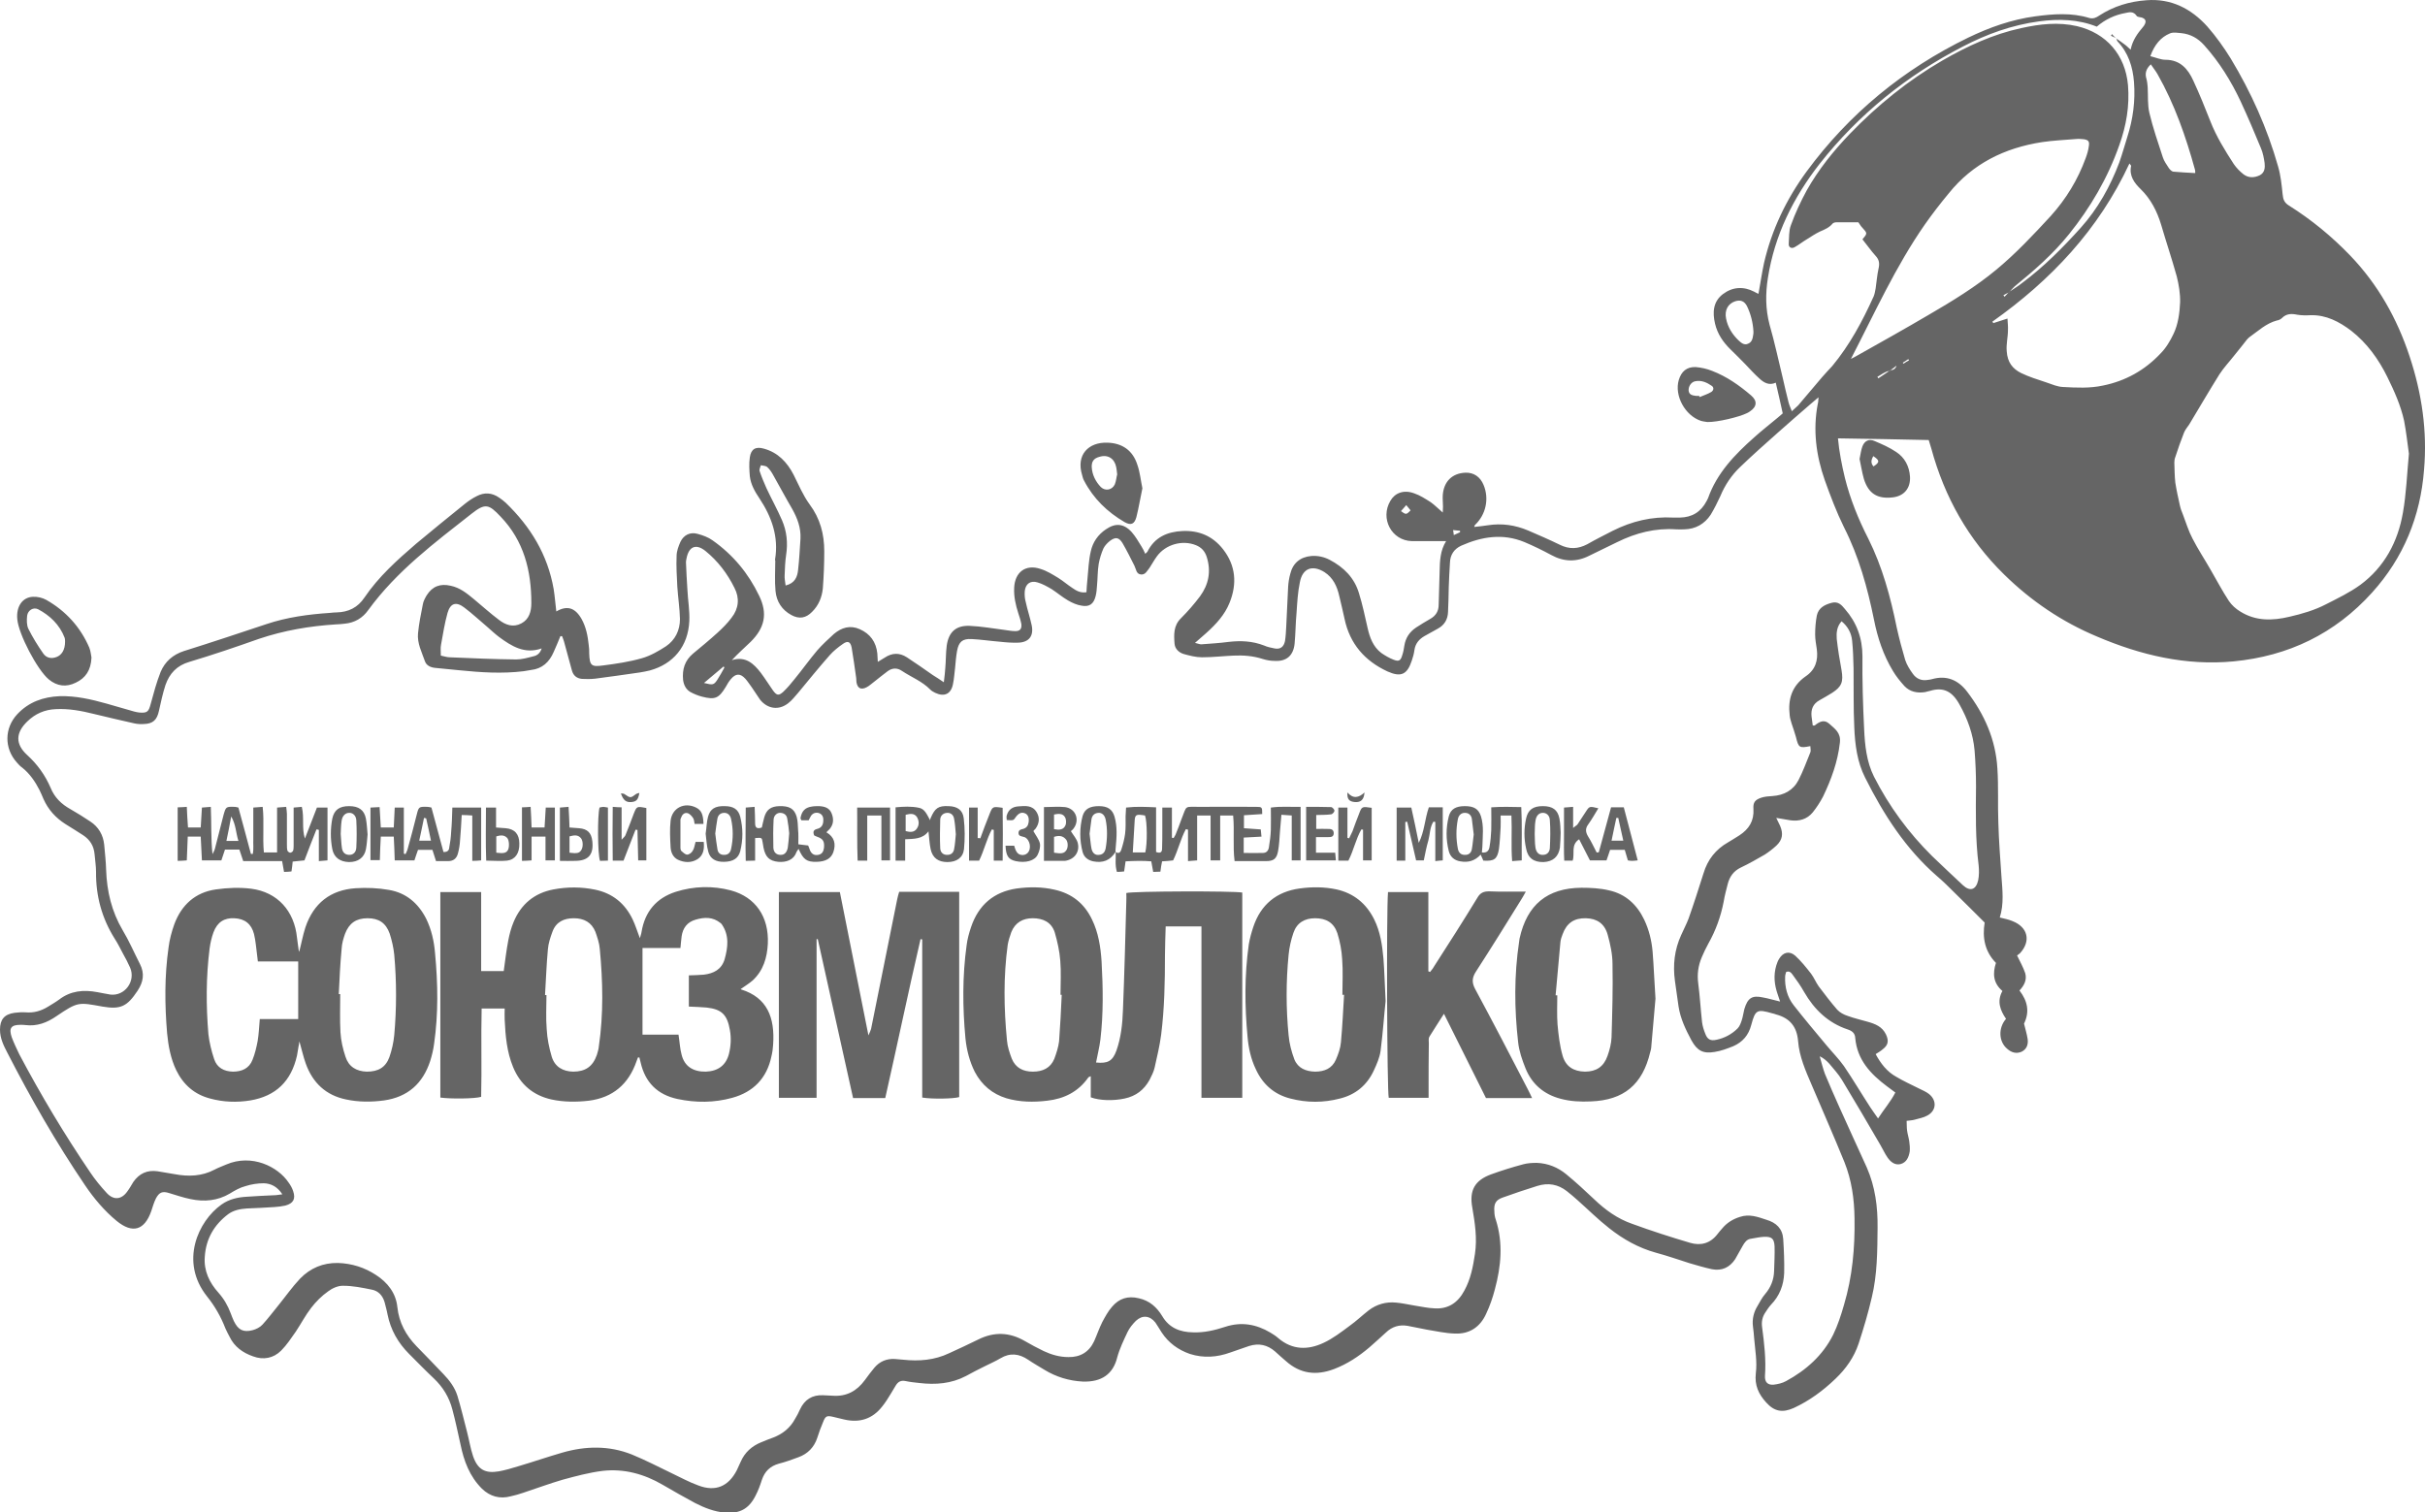 <?xml version="1.0" encoding="utf-8"?>
<svg xmlns="http://www.w3.org/2000/svg"
	xmlns:xlink="http://www.w3.org/1999/xlink"
	width="101px" height="63px" viewBox="0 0 101 63">
<path fillRule="evenodd" d="M 78.82 20.72C 78.19 20.79 77.82 20.56 77.63 19.95 77.55 19.67 77.51 19.39 77.45 19.12 77.49 18.93 77.51 18.75 77.57 18.59 77.66 18.36 77.85 18.27 78.07 18.37 78.38 18.5 78.7 18.64 78.98 18.83 79.33 19.06 79.52 19.42 79.55 19.85 79.58 20.34 79.3 20.67 78.82 20.72ZM 78.02 19C 77.94 19.15 77.9 19.28 78.03 19.43 78.29 19.26 78.3 19.18 78.02 19ZM 100.96 19.57C 100.81 21.52 100.1 23.24 98.8 24.68 97.25 26.4 95.31 27.33 93.03 27.55 91.04 27.74 89.16 27.29 87.35 26.52 85.89 25.91 84.6 25.04 83.47 23.93 81.98 22.47 80.99 20.71 80.44 18.69 80.4 18.56 80.36 18.43 80.33 18.33 79.06 18.3 77.82 18.28 76.55 18.26 76.6 18.81 76.71 19.37 76.84 19.91 77.06 20.79 77.4 21.63 77.81 22.43 78.4 23.61 78.74 24.87 79 26.15 79.1 26.6 79.22 27.05 79.35 27.49 79.42 27.7 79.54 27.89 79.67 28.07 79.82 28.28 80.04 28.37 80.3 28.32 80.36 28.31 80.41 28.31 80.47 28.29 81.07 28.12 81.55 28.32 81.92 28.8 82.65 29.75 83.12 30.81 83.19 32.01 83.24 32.76 83.2 33.52 83.23 34.27 83.25 35.02 83.31 35.77 83.36 36.52 83.4 37.08 83.47 37.65 83.29 38.22 83.49 38.27 83.66 38.3 83.82 38.37 84.46 38.62 84.6 39.2 84.13 39.71 84.09 39.75 84.03 39.78 84.01 39.8 84.14 40.07 84.27 40.3 84.35 40.54 84.43 40.82 84.3 41.06 84.11 41.26 84.45 41.7 84.54 42.15 84.3 42.64 84.35 42.86 84.42 43.07 84.45 43.28 84.48 43.5 84.42 43.7 84.2 43.81 83.97 43.91 83.77 43.84 83.6 43.69 83.24 43.39 83.22 42.82 83.55 42.44 83.31 42.09 83.16 41.71 83.4 41.28 83.01 40.95 82.99 40.55 83.13 40.11 82.66 39.63 82.56 39.05 82.66 38.43 82.25 38.02 81.84 37.61 81.43 37.21 81.19 36.97 80.94 36.72 80.68 36.5 79.37 35.36 78.45 33.93 77.68 32.39 77.35 31.74 77.26 31.02 77.23 30.3 77.19 29.48 77.21 28.66 77.2 27.84 77.19 27.46 77.18 27.07 77.14 26.69 77.11 26.38 76.97 26.1 76.7 25.88 76.5 26.1 76.48 26.37 76.5 26.62 76.55 27.06 76.62 27.49 76.7 27.92 76.78 28.4 76.71 28.6 76.31 28.86 76.13 28.97 75.96 29.07 75.78 29.17 75.51 29.32 75.42 29.55 75.45 29.84 75.46 29.97 75.49 30.09 75.5 30.22 75.54 30.22 75.56 30.23 75.58 30.22 75.77 30.07 75.97 29.95 76.19 30.15 76.42 30.36 76.68 30.52 76.63 30.94 76.54 31.74 76.27 32.47 75.93 33.18 75.81 33.41 75.66 33.64 75.5 33.84 75.26 34.13 74.93 34.22 74.57 34.17 74.39 34.14 74.21 34.11 73.98 34.07 74.05 34.21 74.09 34.3 74.14 34.4 74.28 34.73 74.24 34.98 73.99 35.22 73.84 35.36 73.67 35.49 73.5 35.6 73.17 35.79 72.84 35.98 72.5 36.14 72.21 36.28 72.04 36.51 71.96 36.82 71.9 37.06 71.83 37.31 71.79 37.56 71.67 38.18 71.46 38.76 71.15 39.31 71.05 39.49 70.96 39.68 70.88 39.87 70.73 40.22 70.68 40.58 70.73 40.96 70.8 41.5 70.83 42.04 70.89 42.58 70.91 42.74 70.96 42.9 71.02 43.05 71.11 43.3 71.24 43.37 71.5 43.31 71.83 43.24 72.13 43.08 72.37 42.84 72.45 42.76 72.5 42.63 72.54 42.51 72.59 42.36 72.61 42.2 72.65 42.04 72.79 41.57 72.97 41.45 73.43 41.55 73.66 41.59 73.87 41.66 74.14 41.72 74.1 41.6 74.07 41.51 74.04 41.42 73.9 41.02 73.86 40.63 73.98 40.22 74.01 40.12 74.05 40.02 74.1 39.94 74.27 39.66 74.53 39.6 74.77 39.81 75.01 40.03 75.22 40.29 75.43 40.56 75.55 40.72 75.63 40.92 75.75 41.09 76 41.42 76.25 41.75 76.52 42.06 76.63 42.18 76.8 42.27 76.96 42.32 77.23 42.42 77.51 42.48 77.78 42.56 78.1 42.65 78.39 42.76 78.55 43.09 78.68 43.37 78.64 43.54 78.4 43.72 78.32 43.79 78.23 43.84 78.12 43.91 78.33 44.3 78.59 44.64 78.97 44.85 79.27 45.03 79.6 45.18 79.92 45.34 80.06 45.41 80.21 45.47 80.34 45.57 80.68 45.84 80.65 46.27 80.27 46.47 80.11 46.56 79.92 46.59 79.75 46.64 79.65 46.67 79.55 46.67 79.41 46.69 79.42 46.84 79.41 46.97 79.43 47.1 79.45 47.25 79.5 47.4 79.52 47.55 79.54 47.68 79.55 47.82 79.54 47.96 79.5 48.2 79.41 48.42 79.16 48.49 78.92 48.55 78.74 48.4 78.61 48.21 78.5 48.05 78.42 47.87 78.32 47.7 77.79 46.79 77.26 45.88 76.72 44.99 76.57 44.74 76.37 44.53 76.19 44.31 76.08 44.19 75.96 44.08 75.79 44 75.86 44.24 75.92 44.5 76.01 44.74 76.2 45.2 76.4 45.65 76.6 46.1 76.98 46.95 77.37 47.79 77.75 48.63 78.1 49.43 78.21 50.27 78.2 51.14 78.19 52.11 78.19 53.09 77.96 54.04 77.81 54.69 77.62 55.33 77.41 55.97 77.22 56.54 76.88 57.02 76.45 57.43 75.93 57.93 75.36 58.35 74.71 58.65 74.24 58.86 73.9 58.8 73.56 58.42 73.25 58.08 73.07 57.71 73.13 57.2 73.19 56.72 73.1 56.23 73.06 55.75 73.05 55.58 73.03 55.42 73.01 55.26 72.97 54.95 73.04 54.66 73.2 54.4 73.3 54.23 73.39 54.05 73.52 53.9 73.75 53.63 73.88 53.31 73.89 52.95 73.9 52.61 73.92 52.26 73.91 51.91 73.89 51.59 73.79 51.51 73.47 51.52 73.29 51.53 73.11 51.57 72.93 51.6 72.75 51.62 72.66 51.76 72.58 51.9 72.47 52.08 72.38 52.27 72.27 52.45 72.04 52.8 71.71 52.95 71.3 52.87 70.98 52.8 70.68 52.71 70.37 52.62 69.9 52.47 69.44 52.31 68.96 52.18 68.24 51.98 67.6 51.62 67.02 51.16 66.56 50.8 66.15 50.39 65.71 50 65.56 49.87 65.42 49.74 65.26 49.62 64.89 49.33 64.48 49.26 64.03 49.4 63.55 49.55 63.07 49.71 62.6 49.88 62.3 49.98 62.21 50.14 62.24 50.47 62.24 50.58 62.26 50.7 62.3 50.81 62.61 51.78 62.52 52.75 62.26 53.71 62.17 54.06 62.05 54.4 61.9 54.72 61.65 55.28 61.2 55.58 60.59 55.55 60.2 55.54 59.82 55.45 59.44 55.39 59.17 55.34 58.9 55.28 58.63 55.23 58.28 55.17 57.98 55.26 57.72 55.51 57.49 55.72 57.26 55.93 57.03 56.13 56.58 56.51 56.11 56.82 55.56 57.03 54.82 57.31 54.15 57.23 53.55 56.69 53.4 56.56 53.25 56.43 53.11 56.3 52.79 56.02 52.43 55.94 52.02 56.07 51.76 56.16 51.5 56.25 51.24 56.34 50.69 56.54 50.13 56.58 49.56 56.4 49.07 56.23 48.67 55.94 48.38 55.5 48.29 55.36 48.21 55.22 48.12 55.09 47.89 54.8 47.58 54.77 47.31 55.02 47.17 55.16 47.04 55.32 46.96 55.49 46.8 55.83 46.63 56.18 46.53 56.55 46.36 57.23 45.89 57.58 45.09 57.55 44.53 57.52 43.99 57.36 43.5 57.06 43.27 56.92 43.04 56.79 42.82 56.64 42.45 56.39 42.07 56.34 41.67 56.58 41.45 56.71 41.22 56.81 41 56.92 40.74 57.05 40.48 57.18 40.23 57.32 39.62 57.64 38.96 57.69 38.29 57.61 38.1 57.59 37.91 57.57 37.72 57.53 37.53 57.49 37.41 57.55 37.31 57.71 37.24 57.83 37.17 57.95 37.1 58.06 36.99 58.24 36.88 58.42 36.75 58.58 36.34 59.11 35.8 59.28 35.16 59.13 35.01 59.1 34.85 59.05 34.7 59.02 34.44 58.96 34.38 58.98 34.28 59.24 34.19 59.45 34.11 59.67 34.04 59.89 33.91 60.29 33.64 60.56 33.26 60.7 32.99 60.8 32.72 60.9 32.44 60.97 32.08 61.07 31.85 61.29 31.73 61.65 31.66 61.87 31.58 62.09 31.47 62.3 31.19 62.86 30.8 63.06 30.19 63.01 29.75 62.97 29.34 62.81 28.95 62.61 28.5 62.37 28.05 62.11 27.6 61.85 26.83 61.4 25.99 61.17 25.1 61.27 24.54 61.34 23.98 61.49 23.43 61.64 22.88 61.8 22.35 62 21.8 62.18 21.63 62.24 21.45 62.29 21.27 62.33 20.82 62.45 20.41 62.34 20.07 62.01 19.56 61.5 19.32 60.86 19.18 60.17 19.07 59.68 18.97 59.19 18.84 58.71 18.71 58.21 18.45 57.78 18.07 57.42 17.72 57.09 17.38 56.74 17.04 56.4 16.58 55.94 16.27 55.4 16.14 54.75 16.11 54.58 16.06 54.42 16.02 54.25 15.94 53.97 15.76 53.77 15.48 53.72 15.09 53.64 14.69 53.56 14.3 53.56 14.09 53.55 13.84 53.66 13.67 53.79 13.4 53.98 13.16 54.22 12.96 54.48 12.72 54.79 12.54 55.14 12.32 55.47 12.13 55.74 11.94 56.03 11.71 56.26 11.39 56.58 10.97 56.66 10.54 56.5 10.11 56.35 9.76 56.1 9.56 55.68 9.5 55.57 9.44 55.45 9.39 55.34 9.2 54.85 8.95 54.41 8.62 54 7.47 52.55 8.26 50.86 9.22 50.18 9.54 49.95 9.91 49.87 10.29 49.85 10.66 49.82 11.03 49.81 11.39 49.79 11.5 49.79 11.61 49.77 11.76 49.75 11.55 49.43 11.29 49.3 10.99 49.29 10.73 49.29 10.47 49.33 10.22 49.41 9.99 49.47 9.78 49.59 9.57 49.72 9.06 50.02 8.51 50.07 7.94 49.95 7.64 49.89 7.35 49.79 7.05 49.7 6.77 49.61 6.63 49.66 6.49 49.93 6.41 50.09 6.36 50.27 6.3 50.45 6.02 51.25 5.52 51.4 4.86 50.86 4.35 50.44 3.91 49.92 3.54 49.37 2.34 47.6 1.28 45.75 0.3 43.84 0.15 43.55-0 43.25-0 42.89 0 42.47 0.18 42.25 0.6 42.19 0.75 42.17 0.92 42.16 1.07 42.17 1.41 42.2 1.71 42.11 1.99 41.94 2.15 41.84 2.31 41.75 2.46 41.64 2.94 41.27 3.48 41.22 4.06 41.33 4.23 41.36 4.41 41.4 4.6 41.43 5.2 41.5 5.66 40.87 5.42 40.31 5.33 40.11 5.23 39.91 5.12 39.72 5.01 39.51 4.9 39.29 4.77 39.09 4.24 38.24 3.99 37.32 4 36.32 4 36.08 3.96 35.83 3.94 35.59 3.91 35.24 3.75 34.98 3.46 34.79 3.22 34.64 2.98 34.48 2.73 34.33 2.32 34.07 2.01 33.73 1.81 33.28 1.76 33.15 1.7 33.03 1.64 32.9 1.46 32.55 1.24 32.23 0.93 31.98 0.84 31.92 0.77 31.84 0.7 31.76 0.17 31.17 0.18 30.33 0.72 29.75 1.2 29.24 1.8 29.03 2.48 29 3.15 28.98 3.8 29.13 4.44 29.31 4.82 29.42 5.21 29.53 5.59 29.64 5.66 29.66 5.73 29.67 5.79 29.68 6.14 29.71 6.19 29.65 6.28 29.31 6.4 28.87 6.52 28.42 6.69 27.99 6.87 27.56 7.2 27.27 7.66 27.12 8.81 26.76 9.95 26.38 11.09 26 11.95 25.71 12.85 25.59 13.75 25.53 13.84 25.52 13.93 25.51 14.02 25.51 14.51 25.5 14.9 25.31 15.18 24.89 15.77 24.02 16.54 23.33 17.33 22.65 18 22.09 18.68 21.54 19.36 20.99 19.51 20.87 19.67 20.76 19.85 20.67 20.17 20.5 20.49 20.52 20.79 20.73 20.88 20.79 20.97 20.86 21.06 20.94 22.09 21.93 22.81 23.1 23.06 24.54 23.11 24.85 23.13 25.16 23.17 25.47 23.62 25.21 23.95 25.31 24.22 25.78 24.41 26.12 24.48 26.49 24.52 26.87 24.54 26.99 24.54 27.1 24.54 27.22 24.56 27.72 24.62 27.79 25.12 27.72 25.66 27.65 26.21 27.57 26.73 27.42 27.09 27.32 27.43 27.12 27.74 26.92 28.12 26.66 28.32 26.26 28.32 25.79 28.31 25.34 28.24 24.89 28.21 24.44 28.19 24.01 28.16 23.59 28.18 23.16 28.18 22.96 28.26 22.75 28.34 22.57 28.48 22.28 28.75 22.15 29.06 22.24 29.28 22.3 29.5 22.38 29.68 22.51 30.53 23.11 31.17 23.88 31.62 24.82 31.98 25.56 31.85 26.16 31.26 26.74 31.01 26.98 30.74 27.22 30.48 27.5 31.05 27.32 31.39 27.64 31.69 28.03 31.87 28.27 32.03 28.53 32.2 28.77 32.35 28.97 32.43 28.99 32.62 28.82 32.79 28.66 32.95 28.47 33.1 28.28 33.42 27.89 33.71 27.48 34.04 27.09 34.25 26.85 34.49 26.63 34.73 26.41 35.05 26.14 35.41 26.03 35.81 26.21 36.24 26.4 36.49 26.74 36.54 27.22 36.55 27.33 36.55 27.43 36.56 27.57 36.67 27.5 36.75 27.45 36.84 27.4 37.15 27.19 37.46 27.18 37.77 27.38 38.14 27.62 38.49 27.87 38.85 28.12 38.98 28.2 39.12 28.29 39.31 28.42 39.34 28.17 39.36 28.01 39.37 27.84 39.4 27.53 39.39 27.21 39.43 26.9 39.51 26.33 39.81 26.05 40.38 26.07 40.87 26.09 41.36 26.18 41.84 26.24 41.99 26.26 42.14 26.29 42.29 26.29 42.48 26.29 42.56 26.2 42.54 26 42.51 25.84 42.46 25.69 42.41 25.54 42.3 25.19 42.22 24.85 42.24 24.48 42.27 23.83 42.72 23.49 43.34 23.7 43.6 23.78 43.84 23.93 44.07 24.07 44.28 24.2 44.46 24.36 44.66 24.49 44.82 24.6 44.99 24.71 45.25 24.67 45.26 24.49 45.27 24.32 45.29 24.14 45.33 23.75 45.34 23.35 45.43 22.97 45.51 22.59 45.73 22.27 46.06 22.05 46.45 21.78 46.8 21.8 47.13 22.16 47.29 22.34 47.41 22.55 47.54 22.76 47.6 22.85 47.65 22.96 47.7 23.07 47.74 23.03 47.77 23.01 47.79 22.98 48.09 22.38 48.61 22.15 49.25 22.12 49.94 22.09 50.51 22.33 50.94 22.88 51.47 23.56 51.53 24.32 51.21 25.11 51.01 25.61 50.65 26 50.25 26.36 50.11 26.49 49.96 26.61 49.77 26.78 49.9 26.81 49.97 26.84 50.03 26.84 50.41 26.81 50.79 26.79 51.16 26.74 51.67 26.68 52.16 26.7 52.65 26.89 52.78 26.95 52.93 26.98 53.08 27.01 53.32 27.06 53.47 26.95 53.52 26.7 53.55 26.51 53.56 26.31 53.57 26.12 53.6 25.56 53.62 25 53.65 24.45 53.66 24.27 53.69 24.08 53.74 23.9 53.85 23.45 54.16 23.2 54.62 23.16 54.89 23.14 55.15 23.2 55.38 23.32 55.97 23.63 56.41 24.07 56.6 24.71 56.75 25.19 56.85 25.68 56.96 26.16 57.05 26.56 57.19 26.94 57.53 27.2 57.69 27.31 57.86 27.41 58.04 27.48 58.27 27.57 58.34 27.52 58.41 27.27 58.45 27.15 58.47 27.03 58.49 26.9 58.54 26.57 58.71 26.32 58.98 26.14 59.17 26.02 59.37 25.89 59.57 25.78 59.8 25.65 59.92 25.46 59.92 25.19 59.93 24.73 59.95 24.26 59.96 23.8 59.97 23.37 59.98 22.94 60.23 22.54 59.73 22.54 59.27 22.54 58.8 22.54 57.96 22.52 57.47 21.6 57.91 20.86 58.1 20.53 58.47 20.39 58.9 20.55 59.14 20.63 59.37 20.78 59.59 20.92 59.76 21.04 59.9 21.19 60.09 21.35 60.09 21.26 60.1 21.18 60.1 21.11 60.1 20.95 60.08 20.79 60.09 20.63 60.13 20.06 60.48 19.71 61.04 19.69 61.38 19.68 61.65 19.86 61.79 20.2 62.03 20.77 61.89 21.44 61.43 21.87 61.42 21.89 61.41 21.91 61.4 21.95 61.59 21.93 61.78 21.91 61.97 21.88 62.55 21.79 63.11 21.87 63.65 22.1 64.09 22.29 64.53 22.48 64.96 22.69 65.36 22.89 65.73 22.87 66.11 22.67 66.46 22.47 66.82 22.29 67.17 22.11 67.97 21.71 68.8 21.51 69.69 21.56 69.78 21.56 69.88 21.56 69.97 21.56 70.47 21.55 70.84 21.33 71.08 20.87 71.1 20.83 71.12 20.79 71.14 20.75 71.51 19.7 72.26 18.93 73.06 18.22 73.38 17.93 73.72 17.67 74.04 17.4 74.11 17.34 74.18 17.28 74.25 17.22 74.16 16.79 74.06 16.38 73.96 15.94 73.68 16.07 73.46 15.94 73.27 15.76 73.07 15.58 72.88 15.37 72.69 15.17 72.49 14.97 72.29 14.76 72.08 14.56 71.77 14.26 71.53 13.91 71.43 13.48 71.32 13.01 71.35 12.56 71.76 12.25 72.16 11.95 72.61 11.92 73.06 12.15 73.11 12.18 73.17 12.21 73.24 12.24 73.32 11.8 73.38 11.38 73.47 10.96 73.79 9.57 74.4 8.3 75.24 7.15 77.02 4.73 79.28 2.88 81.97 1.57 82.86 1.14 83.79 0.81 84.77 0.68 85.52 0.58 86.28 0.52 87.02 0.75 87.18 0.79 87.3 0.74 87.43 0.65 88.03 0.26 88.69 0.06 89.4 0.01 90.43-0.07 91.26 0.36 91.93 1.1 92.29 1.51 92.62 1.97 92.91 2.44 93.76 3.85 94.43 5.34 94.88 6.93 94.99 7.3 95.03 7.7 95.07 8.09 95.09 8.31 95.14 8.44 95.33 8.56 96.27 9.15 97.12 9.85 97.89 10.65 99.04 11.85 99.84 13.27 100.36 14.85 100.87 16.39 101.1 17.96 100.96 19.57ZM 58.57 21.04C 58.48 21.15 58.41 21.22 58.35 21.29 58.42 21.33 58.49 21.41 58.56 21.4 58.63 21.4 58.69 21.31 58.75 21.26 58.7 21.2 58.65 21.14 58.57 21.04ZM 72.76 12.75C 72.65 12.54 72.49 12.48 72.27 12.55 71.97 12.65 71.82 12.92 71.89 13.27 71.96 13.63 72.15 13.93 72.41 14.18 72.52 14.28 72.64 14.39 72.8 14.32 72.96 14.26 73 14.11 73.02 13.95 73.03 13.91 73.03 13.86 73.03 13.81 73.01 13.44 72.92 13.08 72.76 12.75ZM 83.02 13.46C 83.2 13.4 83.37 13.35 83.61 13.27 83.62 13.47 83.64 13.61 83.63 13.76 83.63 14.05 83.55 14.34 83.58 14.64 83.61 15.09 83.82 15.36 84.18 15.54 84.51 15.7 84.87 15.81 85.23 15.93 85.46 16.01 85.69 16.11 85.92 16.12 86.48 16.15 87.04 16.18 87.59 16.06 88.53 15.87 89.33 15.42 89.98 14.73 90.21 14.5 90.39 14.2 90.53 13.9 90.72 13.5 90.78 13.04 90.8 12.6 90.81 12.24 90.75 11.87 90.66 11.51 90.46 10.79 90.22 10.08 90.01 9.36 89.84 8.8 89.58 8.29 89.16 7.88 88.89 7.62 88.67 7.32 88.76 6.91 88.76 6.89 88.73 6.87 88.69 6.81 87.41 9.57 85.41 11.68 82.98 13.4 83 13.42 83.01 13.44 83.02 13.46ZM 79.28 15.15C 79.35 15.1 79.43 15.05 79.51 15.01 79.5 14.99 79.49 14.98 79.48 14.96 79.4 15.01 79.33 15.06 79.25 15.11 79.26 15.12 79.27 15.14 79.28 15.15ZM 78.23 15.76C 78.39 15.66 78.54 15.55 78.69 15.45 78.7 15.45 78.71 15.44 78.73 15.44 78.73 15.43 78.74 15.43 78.74 15.42 78.86 15.42 78.95 15.36 78.99 15.23 78.91 15.29 78.83 15.36 78.74 15.42 78.73 15.42 78.73 15.43 78.72 15.43 78.71 15.44 78.7 15.44 78.69 15.45 78.5 15.48 78.35 15.61 78.19 15.7 78.21 15.72 78.22 15.74 78.23 15.76ZM 77.39 14.79C 78.37 14.24 79.35 13.69 80.32 13.12 81.3 12.55 82.27 11.96 83.15 11.23 83.97 10.55 84.69 9.78 85.41 9 86.05 8.29 86.54 7.49 86.87 6.58 86.93 6.42 86.98 6.25 87 6.08 87.03 5.89 86.98 5.83 86.79 5.8 86.69 5.79 86.58 5.78 86.48 5.79 86 5.83 85.52 5.85 85.05 5.92 83.5 6.16 82.16 6.81 81.16 8.06 80.81 8.48 80.48 8.91 80.17 9.35 78.95 11.1 78.08 13.04 77.09 14.95 77.19 14.9 77.29 14.85 77.39 14.79ZM 76.07 43.54C 76.31 43.83 76.58 44.1 76.8 44.41 77.18 44.97 77.53 45.56 77.9 46.13 77.99 46.27 78.09 46.4 78.22 46.59 78.47 46.2 78.74 45.9 78.94 45.51 78.81 45.41 78.7 45.33 78.59 45.25 77.91 44.74 77.35 44.15 77.27 43.24 77.26 43.03 77.13 42.94 76.95 42.88 76.14 42.61 75.56 42.05 75.14 41.32 75 41.07 74.83 40.83 74.66 40.6 74.6 40.52 74.53 40.43 74.39 40.49 74.38 40.55 74.35 40.61 74.35 40.68 74.33 41.12 74.44 41.54 74.71 41.88 75.15 42.44 75.61 42.99 76.07 43.54ZM 60.81 22.11C 60.72 22.1 60.63 22.09 60.52 22.08 60.54 22.17 60.54 22.22 60.55 22.29 60.65 22.24 60.73 22.21 60.81 22.17 60.81 22.15 60.81 22.13 60.81 22.11ZM 74.06 18.01C 73.53 18.48 72.99 18.96 72.48 19.45 72.12 19.79 71.84 20.21 71.65 20.67 71.53 20.93 71.4 21.19 71.25 21.44 70.99 21.83 70.62 22.04 70.15 22.05 70.04 22.05 69.92 22.06 69.81 22.05 68.94 21.99 68.13 22.2 67.36 22.58 66.98 22.77 66.59 22.95 66.21 23.14 65.67 23.42 65.14 23.41 64.61 23.12 64.24 22.92 63.87 22.74 63.49 22.58 62.59 22.21 61.72 22.35 60.86 22.73 60.56 22.87 60.4 23.11 60.39 23.44 60.37 23.78 60.35 24.11 60.34 24.45 60.33 24.79 60.33 25.14 60.31 25.49 60.3 25.8 60.16 26.04 59.88 26.19 59.7 26.29 59.52 26.39 59.34 26.49 59.11 26.62 58.95 26.8 58.91 27.08 58.89 27.23 58.85 27.38 58.8 27.52 58.61 28.1 58.35 28.22 57.79 27.97 56.84 27.53 56.22 26.82 56 25.78 55.93 25.47 55.86 25.15 55.78 24.83 55.69 24.43 55.53 24.07 55.16 23.83 54.66 23.52 54.25 23.67 54.14 24.25 54.05 24.67 54.03 25.1 54 25.53 53.96 25.95 53.96 26.38 53.92 26.81 53.87 27.31 53.58 27.56 53.09 27.53 52.92 27.53 52.75 27.5 52.59 27.45 52.19 27.32 51.78 27.29 51.37 27.31 50.93 27.33 50.5 27.38 50.06 27.38 49.81 27.38 49.54 27.31 49.29 27.24 49.1 27.18 48.94 27.03 48.92 26.82 48.89 26.44 48.87 26.06 49.19 25.75 49.47 25.47 49.74 25.16 49.98 24.84 50.34 24.35 50.45 23.8 50.26 23.2 50.18 22.95 50.03 22.8 49.81 22.71 49.24 22.48 48.54 22.68 48.18 23.18 48.07 23.33 47.98 23.5 47.88 23.65 47.78 23.77 47.71 23.95 47.52 23.93 47.32 23.91 47.32 23.71 47.25 23.57 47.09 23.25 46.93 22.93 46.75 22.62 46.6 22.38 46.46 22.36 46.23 22.53 46.13 22.61 46.02 22.72 45.96 22.84 45.87 23.04 45.8 23.27 45.76 23.49 45.71 23.79 45.72 24.09 45.69 24.39 45.68 24.54 45.67 24.69 45.63 24.84 45.55 25.16 45.37 25.29 45.05 25.23 44.85 25.2 44.65 25.11 44.48 25.01 44.24 24.87 44.03 24.69 43.8 24.54 43.61 24.43 43.42 24.32 43.21 24.26 42.92 24.17 42.71 24.32 42.68 24.63 42.67 24.78 42.68 24.93 42.72 25.07 42.79 25.4 42.9 25.72 42.97 26.05 43.06 26.49 42.86 26.75 42.42 26.77 42.16 26.78 41.9 26.76 41.63 26.73 41.25 26.7 40.86 26.64 40.47 26.62 40.09 26.6 39.93 26.73 39.86 27.12 39.82 27.35 39.8 27.58 39.78 27.81 39.75 28.04 39.74 28.27 39.69 28.5 39.61 28.91 39.33 29.04 38.95 28.86 38.87 28.82 38.8 28.78 38.75 28.73 38.41 28.38 37.96 28.21 37.57 27.95 37.37 27.81 37.16 27.82 36.97 27.96 36.78 28.1 36.6 28.25 36.42 28.39 36.31 28.47 36.21 28.57 36.09 28.63 35.86 28.75 35.71 28.67 35.67 28.41 35.66 28.35 35.67 28.29 35.66 28.24 35.6 27.81 35.54 27.39 35.47 26.97 35.42 26.73 35.31 26.68 35.11 26.82 34.91 26.96 34.72 27.11 34.56 27.29 34.11 27.8 33.68 28.33 33.25 28.85 33.11 29.01 32.98 29.18 32.82 29.3 32.43 29.6 31.97 29.53 31.66 29.15 31.54 28.98 31.43 28.8 31.31 28.63 31.22 28.51 31.14 28.38 31.04 28.27 30.83 28.04 30.64 28.05 30.44 28.29 30.36 28.38 30.29 28.5 30.23 28.61 29.94 29.09 29.78 29.16 29.24 29.02 29.08 28.98 28.91 28.91 28.76 28.83 28.57 28.72 28.48 28.54 28.45 28.32 28.41 27.88 28.52 27.52 28.86 27.23 29.2 26.95 29.55 26.66 29.88 26.36 30.09 26.17 30.3 25.96 30.47 25.73 30.77 25.35 30.81 24.91 30.59 24.49 30.3 23.9 29.9 23.37 29.38 22.95 28.98 22.63 28.68 22.77 28.59 23.28 28.58 23.33 28.57 23.37 28.57 23.42 28.59 23.8 28.6 24.18 28.63 24.56 28.65 25 28.73 25.44 28.71 25.87 28.66 26.92 28.05 27.66 27.06 27.93 26.93 27.96 26.79 27.99 26.66 28.01 26.04 28.1 25.41 28.19 24.79 28.27 24.61 28.29 24.42 28.29 24.24 28.28 24.03 28.26 23.88 28.15 23.82 27.93 23.71 27.52 23.6 27.12 23.49 26.72 23.47 26.65 23.44 26.58 23.41 26.5 23.39 26.5 23.37 26.5 23.34 26.5 23.25 26.72 23.16 26.94 23.06 27.16 22.88 27.58 22.58 27.86 22.11 27.91 22.01 27.92 21.91 27.95 21.81 27.96 20.91 28.07 20.02 28.01 19.13 27.92 18.79 27.88 18.45 27.86 18.11 27.82 17.93 27.8 17.76 27.72 17.7 27.55 17.57 27.17 17.37 26.8 17.41 26.38 17.45 25.98 17.53 25.58 17.61 25.18 17.63 25.05 17.7 24.92 17.77 24.8 18.01 24.42 18.34 24.3 18.77 24.4 19.16 24.48 19.45 24.72 19.74 24.96 20.09 25.25 20.42 25.55 20.78 25.82 21.05 26.03 21.37 26.15 21.71 25.97 22.04 25.8 22.13 25.47 22.13 25.12 22.13 23.77 21.82 22.53 20.85 21.52 20.36 21 20.21 20.95 19.64 21.4 18.1 22.61 16.52 23.79 15.34 25.41 15.1 25.75 14.77 25.94 14.36 25.98 14.24 25.99 14.11 26.01 13.98 26.01 12.89 26.08 11.83 26.26 10.79 26.61 9.83 26.95 8.86 27.28 7.89 27.57 7.37 27.72 7.06 28.05 6.89 28.54 6.78 28.88 6.7 29.25 6.62 29.61 6.54 29.99 6.37 30.15 5.99 30.16 5.85 30.17 5.71 30.16 5.58 30.13 5.02 30.01 4.47 29.87 3.91 29.74 3.39 29.61 2.86 29.51 2.32 29.54 1.86 29.56 1.47 29.73 1.14 30.05 0.65 30.52 0.63 30.99 1.13 31.45 1.56 31.84 1.88 32.29 2.11 32.82 2.27 33.22 2.56 33.5 2.94 33.71 3.22 33.87 3.49 34.04 3.76 34.22 4.1 34.44 4.3 34.78 4.34 35.19 4.37 35.54 4.41 35.88 4.42 36.23 4.45 37.13 4.65 37.97 5.11 38.75 5.38 39.2 5.59 39.69 5.83 40.16 6.03 40.55 5.97 40.91 5.73 41.27 5.3 41.92 5.03 42.06 4.27 41.93 3.27 41.75 3.25 41.72 2.35 42.33 1.96 42.6 1.54 42.76 1.06 42.7 0.99 42.69 0.92 42.69 0.85 42.69 0.46 42.69 0.36 42.83 0.49 43.21 0.58 43.45 0.69 43.68 0.8 43.91 1.7 45.61 2.68 47.25 3.76 48.84 3.96 49.14 4.2 49.43 4.45 49.7 4.74 50.01 5.07 49.97 5.31 49.62 5.4 49.5 5.47 49.37 5.55 49.24 5.8 48.88 6.13 48.73 6.56 48.79 6.8 48.83 7.04 48.87 7.27 48.91 7.85 49.02 8.41 49 8.94 48.72 9.09 48.64 9.26 48.58 9.42 48.51 10.49 48.05 11.58 48.6 12.02 49.26 12.1 49.37 12.17 49.49 12.21 49.62 12.32 49.94 12.22 50.13 11.88 50.22 11.74 50.25 11.59 50.27 11.44 50.28 11.06 50.31 10.67 50.32 10.28 50.34 10 50.36 9.73 50.41 9.5 50.58 8.92 51.02 8.58 51.6 8.53 52.34 8.48 52.93 8.72 53.43 9.1 53.85 9.33 54.11 9.49 54.39 9.61 54.71 9.65 54.82 9.69 54.92 9.74 55.03 9.92 55.4 10.13 55.51 10.52 55.41 10.67 55.37 10.83 55.29 10.93 55.18 11.16 54.93 11.37 54.65 11.59 54.38 11.89 54.01 12.17 53.61 12.5 53.26 12.93 52.82 13.45 52.6 14.08 52.61 14.66 52.63 15.19 52.8 15.66 53.11 16.14 53.42 16.49 53.86 16.55 54.45 16.62 55.1 16.91 55.62 17.34 56.07 17.72 56.46 18.1 56.85 18.47 57.24 18.72 57.5 18.94 57.79 19.05 58.14 19.2 58.63 19.32 59.14 19.45 59.64 19.54 59.98 19.59 60.32 19.7 60.65 19.89 61.21 20.2 61.39 20.78 61.29 21.05 61.24 21.32 61.16 21.58 61.08 22.19 60.9 22.8 60.69 23.42 60.51 24.39 60.23 25.37 60.21 26.32 60.59 26.88 60.82 27.42 61.1 27.96 61.36 28.34 61.54 28.7 61.74 29.09 61.88 29.8 62.15 30.34 61.92 30.69 61.24 30.74 61.12 30.8 61.01 30.85 60.89 31.02 60.5 31.31 60.24 31.7 60.08 31.87 60.01 32.04 59.94 32.21 59.88 32.6 59.73 32.91 59.48 33.11 59.11 33.19 58.98 33.26 58.85 33.32 58.71 33.51 58.3 33.83 58.1 34.28 58.12 34.42 58.13 34.56 58.13 34.69 58.14 35.26 58.18 35.69 57.94 36.02 57.49 36.15 57.31 36.28 57.14 36.42 56.97 36.64 56.71 36.93 56.59 37.27 56.61 37.39 56.62 37.5 56.63 37.62 56.64 38.28 56.71 38.92 56.66 39.53 56.37 39.94 56.18 40.34 56 40.74 55.8 41.4 55.47 42.04 55.49 42.68 55.86 42.94 56.01 43.2 56.15 43.47 56.28 43.79 56.43 44.13 56.53 44.5 56.53 44.99 56.54 45.36 56.32 45.57 55.87 45.69 55.6 45.78 55.33 45.91 55.07 46.03 54.85 46.15 54.62 46.32 54.43 46.61 54.09 46.97 53.97 47.43 54.08 47.88 54.18 48.18 54.45 48.41 54.83 48.7 55.32 49.15 55.49 49.68 55.5 50.15 55.52 50.6 55.41 51.03 55.27 51.7 55.05 52.32 55.16 52.91 55.51 53.03 55.58 53.15 55.66 53.25 55.75 53.83 56.24 54.48 56.24 55.12 55.94 55.51 55.76 55.86 55.49 56.21 55.23 56.49 55.03 56.74 54.79 57.01 54.58 57.34 54.33 57.73 54.22 58.14 54.26 58.39 54.28 58.64 54.34 58.89 54.38 59.17 54.42 59.45 54.49 59.74 54.5 60.31 54.54 60.72 54.27 60.99 53.76 61.25 53.29 61.35 52.77 61.43 52.24 61.53 51.58 61.43 50.95 61.32 50.3 61.19 49.59 61.42 49.17 62.1 48.92 62.54 48.76 62.99 48.62 63.44 48.5 63.62 48.45 63.82 48.44 64.01 48.44 64.48 48.46 64.89 48.63 65.24 48.92 65.64 49.25 66.02 49.6 66.4 49.96 66.86 50.4 67.37 50.77 67.98 50.98 68.77 51.27 69.58 51.53 70.39 51.77 70.83 51.9 71.23 51.8 71.53 51.41 71.59 51.33 71.66 51.25 71.73 51.17 71.93 50.93 72.18 50.78 72.47 50.69 72.86 50.56 73.21 50.69 73.57 50.81 73.98 50.93 74.24 51.18 74.27 51.61 74.3 52.08 74.32 52.56 74.31 53.03 74.29 53.53 74.12 53.98 73.76 54.35 73.67 54.45 73.59 54.57 73.52 54.68 73.4 54.86 73.36 55.06 73.39 55.28 73.48 55.96 73.56 56.63 73.51 57.32 73.5 57.57 73.62 57.7 73.87 57.68 74.04 57.66 74.23 57.62 74.39 57.53 75.22 57.08 75.92 56.46 76.35 55.6 76.54 55.21 76.68 54.78 76.8 54.36 77.15 53.19 77.26 51.98 77.24 50.75 77.23 49.94 77.12 49.16 76.82 48.41 76.38 47.33 75.91 46.26 75.45 45.18 75.2 44.6 74.94 44.01 74.89 43.37 74.84 42.76 74.54 42.41 73.98 42.26 73.92 42.24 73.87 42.22 73.81 42.21 73.18 42.03 73.11 42.06 72.94 42.69 72.83 43.12 72.58 43.41 72.19 43.58 71.94 43.68 71.68 43.78 71.41 43.82 70.93 43.9 70.69 43.77 70.45 43.34 70.21 42.89 69.99 42.44 69.91 41.92 69.86 41.57 69.81 41.21 69.76 40.86 69.67 40.2 69.74 39.56 70.02 38.95 70.12 38.72 70.24 38.5 70.33 38.26 70.55 37.64 70.75 37.01 70.95 36.38 71.12 35.81 71.46 35.38 71.97 35.09 72.13 35 72.29 34.89 72.44 34.8 72.84 34.54 73.06 34.2 73.03 33.7 73.01 33.43 73.09 33.32 73.35 33.23 73.5 33.18 73.66 33.17 73.82 33.16 74.3 33.13 74.69 32.92 74.91 32.49 75.1 32.12 75.24 31.73 75.4 31.34 75.43 31.27 75.4 31.17 75.4 31.08 74.94 31.17 74.91 31.15 74.8 30.7 74.75 30.51 74.68 30.33 74.62 30.14 74.59 30.03 74.55 29.92 74.54 29.8 74.46 29.13 74.63 28.57 75.21 28.17 75.61 27.9 75.73 27.51 75.67 27.05 75.64 26.84 75.6 26.64 75.6 26.43 75.6 26.17 75.62 25.9 75.67 25.64 75.74 25.32 75.99 25.19 76.29 25.11 76.56 25.04 76.7 25.2 76.84 25.37 77.33 25.93 77.57 26.58 77.57 27.34 77.56 28.35 77.59 29.35 77.64 30.36 77.67 31.04 77.74 31.73 78.05 32.35 78.68 33.59 79.49 34.69 80.47 35.66 80.89 36.07 81.33 36.47 81.75 36.87 82.05 37.15 82.3 37.07 82.39 36.67 82.43 36.47 82.43 36.25 82.41 36.05 82.27 34.95 82.29 33.85 82.3 32.75 82.3 32.26 82.28 31.76 82.24 31.26 82.18 30.58 81.95 29.95 81.62 29.36 81.31 28.79 80.94 28.61 80.38 28.78 80.31 28.8 80.24 28.81 80.18 28.83 79.85 28.88 79.55 28.82 79.32 28.58 79.14 28.38 78.97 28.17 78.84 27.95 78.44 27.29 78.2 26.57 78.05 25.81 77.78 24.48 77.42 23.18 76.8 21.96 76.49 21.33 76.24 20.67 76 20 75.64 18.97 75.5 17.91 75.71 16.82 75.73 16.76 75.73 16.69 75.74 16.55 75.6 16.67 75.5 16.75 75.41 16.83 74.96 17.22 74.51 17.61 74.06 18.01ZM 30.17 27.81C 30.16 27.79 30.15 27.78 30.14 27.76 29.87 27.99 29.61 28.21 29.32 28.45 29.69 28.54 29.73 28.54 29.88 28.31 29.98 28.15 30.08 27.98 30.17 27.81ZM 22.56 27.01C 21.85 27.26 21.31 26.92 20.78 26.53 20.61 26.4 20.45 26.25 20.29 26.11 19.97 25.84 19.67 25.56 19.34 25.31 19 25.05 18.76 25.12 18.64 25.53 18.52 25.96 18.45 26.41 18.37 26.85 18.34 26.99 18.36 27.14 18.36 27.31 18.51 27.34 18.62 27.38 18.73 27.38 19.65 27.42 20.58 27.46 21.5 27.47 21.74 27.47 21.98 27.4 22.21 27.34 22.37 27.31 22.5 27.21 22.56 27.01ZM 89.2 0.73C 89.12 0.71 89.02 0.71 88.99 0.66 88.86 0.47 88.7 0.5 88.53 0.54 88.08 0.62 87.68 0.81 87.33 1.11 86.55 0.8 85.74 0.78 84.93 0.89 83.8 1.04 82.75 1.42 81.75 1.94 79.43 3.14 77.42 4.75 75.79 6.82 74.69 8.23 73.91 9.79 73.63 11.59 73.53 12.23 73.53 12.87 73.7 13.52 73.91 14.25 74.07 15 74.25 15.74 74.33 16.08 74.4 16.41 74.49 16.75 74.52 16.87 74.57 16.98 74.63 17.13 74.74 17.02 74.82 16.96 74.89 16.89 75.23 16.49 75.56 16.1 75.89 15.71 76.03 15.55 76.17 15.4 76.31 15.25 77.04 14.37 77.57 13.38 78.04 12.34 78.08 12.24 78.1 12.12 78.12 12.01 78.16 11.74 78.18 11.46 78.24 11.19 78.29 10.98 78.27 10.82 78.12 10.66 77.92 10.44 77.75 10.19 77.57 9.97 77.78 9.72 77.78 9.72 77.57 9.49 77.5 9.42 77.45 9.33 77.4 9.26 77.08 9.26 76.78 9.26 76.48 9.26 76.43 9.26 76.36 9.28 76.33 9.31 76.19 9.48 76 9.56 75.81 9.64 75.62 9.73 75.44 9.85 75.25 9.97 75.08 10.07 74.92 10.2 74.74 10.3 74.61 10.37 74.49 10.3 74.5 10.16 74.52 9.9 74.5 9.61 74.59 9.38 74.77 8.88 75 8.39 75.25 7.93 75.74 7.06 76.36 6.29 77.05 5.57 78.2 4.38 79.47 3.35 80.9 2.52 81.94 1.92 83.02 1.42 84.19 1.17 84.96 1 85.73 0.91 86.51 1.09 87.73 1.38 88.52 2.29 88.63 3.55 88.7 4.41 88.56 5.23 88.27 6.04 87.79 7.41 87.07 8.64 86.17 9.76 85.51 10.58 84.72 11.27 83.91 11.93 83.84 11.99 83.78 12.07 83.71 12.14 83.7 12.15 83.69 12.16 83.67 12.17 83.67 12.17 83.66 12.18 83.65 12.19 83.58 12.22 83.51 12.26 83.44 12.3 83.46 12.32 83.47 12.34 83.49 12.36 83.54 12.3 83.6 12.25 83.65 12.19 83.66 12.18 83.67 12.18 83.68 12.17 83.69 12.16 83.7 12.15 83.71 12.14 83.89 12.02 84.07 11.91 84.23 11.78 85.13 11.11 85.92 10.31 86.66 9.49 87.37 8.7 87.89 7.77 88.27 6.76 88.39 6.42 88.49 6.06 88.6 5.71 88.84 4.96 88.94 4.2 88.88 3.42 88.83 2.78 88.64 2.19 88.19 1.72 88.17 1.69 88.16 1.65 88.15 1.61 88.25 1.68 88.36 1.75 88.46 1.83 88.55 1.89 88.63 1.97 88.74 2.07 88.82 1.67 89.03 1.39 89.25 1.13 89.28 1.09 89.31 1.06 89.33 1.01 89.4 0.87 89.35 0.78 89.2 0.73ZM 89.4 3.29C 89.43 3.4 89.44 3.52 89.45 3.63 89.47 3.99 89.44 4.36 89.52 4.7 89.67 5.33 89.88 5.94 90.08 6.55 90.13 6.71 90.24 6.86 90.33 7 90.37 7.06 90.45 7.14 90.51 7.15 90.81 7.18 91.11 7.19 91.43 7.21 91.43 7.14 91.43 7.1 91.42 7.07 91.04 5.69 90.57 4.34 89.86 3.09 89.78 2.95 89.68 2.83 89.58 2.68 89.37 2.88 89.33 3.07 89.4 3.29ZM 94.17 6.18C 93.9 5.52 93.62 4.87 93.32 4.22 92.92 3.37 92.43 2.58 91.8 1.88 91.54 1.59 91.23 1.42 90.85 1.38 90.7 1.37 90.52 1.33 90.38 1.39 89.99 1.55 89.73 1.87 89.56 2.34 89.8 2.4 90 2.49 90.19 2.49 90.8 2.49 91.13 2.87 91.35 3.36 91.61 3.92 91.84 4.49 92.06 5.05 92.31 5.69 92.67 6.27 93.04 6.84 93.15 7 93.29 7.14 93.44 7.26 93.65 7.42 93.89 7.41 94.12 7.3 94.33 7.19 94.34 6.98 94.32 6.79 94.29 6.58 94.25 6.37 94.17 6.18ZM 100.13 17.53C 99.99 16.89 99.72 16.29 99.43 15.7 99.06 14.95 98.58 14.29 97.93 13.78 97.43 13.4 96.88 13.11 96.23 13.13 96.05 13.14 95.86 13.14 95.68 13.11 95.44 13.06 95.23 13.06 95.04 13.25 94.99 13.3 94.91 13.34 94.83 13.35 94.38 13.47 94.05 13.79 93.68 14.05 93.64 14.08 93.61 14.12 93.58 14.15 93.41 14.37 93.24 14.58 93.07 14.79 92.86 15.06 92.63 15.3 92.44 15.59 92.01 16.28 91.6 16.98 91.18 17.68 91.1 17.8 91.01 17.9 90.96 18.03 90.83 18.36 90.71 18.7 90.6 19.04 90.57 19.11 90.56 19.2 90.56 19.27 90.57 19.55 90.57 19.83 90.6 20.1 90.65 20.42 90.72 20.74 90.79 21.05 90.82 21.19 90.87 21.32 90.92 21.44 91.05 21.78 91.15 22.12 91.32 22.44 91.55 22.89 91.83 23.31 92.08 23.75 92.33 24.18 92.56 24.62 92.83 25.03 92.95 25.21 93.12 25.36 93.3 25.47 93.95 25.88 94.65 25.86 95.36 25.69 95.88 25.57 96.4 25.42 96.88 25.17 97.37 24.92 97.87 24.68 98.31 24.36 99.31 23.62 99.87 22.57 100.08 21.36 100.22 20.57 100.25 19.75 100.33 18.9 100.27 18.47 100.22 18 100.13 17.53ZM 88.13 1.6C 88.13 1.6 88.12 1.59 88.12 1.58 88.12 1.59 88.13 1.59 88.14 1.6 88.14 1.6 88.15 1.61 88.15 1.61 88.14 1.61 88.14 1.61 88.13 1.6 88.13 1.6 88.13 1.6 88.13 1.6ZM 87.96 1.42C 88.01 1.48 88.06 1.53 88.12 1.58 88.05 1.55 87.98 1.52 87.92 1.49 87.93 1.47 87.95 1.44 87.96 1.42ZM 68.73 43.83C 68.41 45.18 67.63 45.83 66.26 45.88 65.83 45.9 65.41 45.88 65 45.77 64.31 45.59 63.81 45.17 63.54 44.51 63.4 44.16 63.27 43.79 63.23 43.42 63.07 42.02 63.06 40.62 63.27 39.23 63.28 39.18 63.28 39.13 63.29 39.09 63.6 37.69 64.44 36.99 65.87 36.98 66.25 36.98 66.65 37 67.02 37.09 67.7 37.24 68.18 37.68 68.48 38.31 68.68 38.73 68.79 39.18 68.83 39.64 68.88 40.25 68.9 40.87 68.95 41.6 68.9 42.21 68.83 42.93 68.77 43.66 68.76 43.72 68.75 43.77 68.73 43.83ZM 66.96 38.94C 66.83 38.47 66.51 38.26 66.05 38.25 65.56 38.24 65.25 38.45 65.08 38.92 65.04 39.02 65 39.14 64.99 39.25 64.92 39.98 64.86 40.72 64.79 41.46 64.82 41.46 64.84 41.46 64.86 41.46 64.86 41.86 64.84 42.27 64.87 42.67 64.91 43.11 64.96 43.55 65.08 43.97 65.21 44.43 65.54 44.63 66.01 44.64 66.48 44.64 66.79 44.44 66.95 43.99 67.04 43.74 67.11 43.47 67.12 43.21 67.15 42.2 67.18 41.18 67.16 40.16 67.16 39.75 67.07 39.34 66.96 38.94ZM 67.8 35.84C 67.76 35.69 67.71 35.55 67.67 35.4 67.46 35.4 67.27 35.4 67.06 35.4 67.01 35.54 66.97 35.68 66.91 35.84 66.7 35.84 66.47 35.84 66.22 35.84 66.08 35.56 65.93 35.27 65.77 34.96 65.41 35.2 65.6 35.56 65.5 35.85 65.39 35.85 65.29 35.85 65.15 35.85 65.13 35.48 65.14 35.12 65.14 34.75 65.14 34.39 65.14 34.03 65.14 33.64 65.26 33.63 65.36 33.62 65.52 33.61 65.52 33.9 65.52 34.16 65.52 34.49 65.62 34.4 65.68 34.38 65.71 34.33 65.83 34.16 65.93 33.98 66.05 33.81 66.2 33.58 66.2 33.58 66.57 33.67 66.43 33.9 66.3 34.13 66.15 34.34 66.03 34.5 66.03 34.64 66.13 34.82 66.27 35.04 66.38 35.28 66.5 35.51 66.53 35.51 66.56 35.51 66.59 35.5 66.76 34.88 66.93 34.26 67.1 33.63 67.28 33.63 67.43 33.63 67.63 33.63 67.82 34.36 68.01 35.09 68.21 35.84 68.11 35.85 68.04 35.86 67.97 35.86 67.92 35.86 67.86 35.85 67.8 35.84ZM 67.4 34.07C 67.37 34.07 67.35 34.07 67.32 34.07 67.25 34.38 67.19 34.69 67.12 35.02 67.3 35.02 67.43 35.02 67.61 35.02 67.53 34.68 67.47 34.38 67.4 34.07ZM 64.29 35.91C 63.88 35.92 63.63 35.74 63.56 35.34 63.47 34.93 63.47 34.51 63.56 34.1 63.64 33.73 63.85 33.58 64.26 33.58 64.66 33.58 64.88 33.73 64.95 34.1 64.99 34.3 64.99 34.51 65 34.69 64.99 34.92 64.99 35.12 64.97 35.31 64.91 35.69 64.68 35.89 64.29 35.91ZM 64.24 33.86C 64.09 33.87 63.98 33.98 63.95 34.2 63.92 34.37 63.93 34.54 63.92 34.74 63.93 34.91 63.92 35.11 63.95 35.3 63.98 35.51 64.1 35.62 64.26 35.61 64.44 35.61 64.54 35.49 64.55 35.33 64.57 34.94 64.58 34.55 64.55 34.16 64.54 33.95 64.39 33.85 64.24 33.86ZM 63.36 37.47C 62.74 38.47 62.12 39.47 61.48 40.46 61.31 40.72 61.29 40.92 61.44 41.2 62.19 42.59 62.91 43.98 63.63 45.37 63.69 45.48 63.74 45.6 63.81 45.74 63.15 45.74 62.54 45.74 61.89 45.74 61.32 44.6 60.75 43.45 60.14 42.23 59.92 42.58 59.72 42.88 59.53 43.19 59.49 43.26 59.51 43.37 59.51 43.46 59.5 44.1 59.5 44.74 59.5 45.37 59.5 45.49 59.5 45.6 59.5 45.73 58.93 45.73 58.39 45.73 57.84 45.73 57.77 45.48 57.74 37.95 57.81 37.16 58.37 37.16 58.92 37.16 59.49 37.16 59.49 38.27 59.49 39.36 59.49 40.46 59.51 40.47 59.54 40.48 59.56 40.49 59.61 40.42 59.68 40.35 59.72 40.27 60.33 39.32 60.94 38.37 61.53 37.4 61.65 37.19 61.79 37.13 62.02 37.13 62.51 37.15 63 37.14 63.55 37.14 63.47 37.28 63.42 37.38 63.36 37.47ZM 62.98 35.87C 62.93 35.23 62.98 34.61 62.95 33.97 62.8 33.97 62.67 33.97 62.5 33.97 62.5 34.16 62.51 34.31 62.5 34.47 62.48 34.77 62.47 35.07 62.43 35.37 62.36 35.79 62.23 35.88 61.78 35.85 61.74 35.76 61.71 35.69 61.67 35.6 61.43 35.86 61.15 35.94 60.82 35.88 60.57 35.84 60.4 35.69 60.34 35.45 60.22 34.97 60.22 34.49 60.34 34.01 60.42 33.7 60.64 33.58 61.01 33.58 61.38 33.58 61.58 33.69 61.68 34 61.81 34.41 61.75 34.84 61.74 35.27 61.73 35.35 61.73 35.42 61.72 35.51 61.94 35.54 62.02 35.42 62.04 35.26 62.08 35.03 62.1 34.8 62.11 34.57 62.12 34.27 62.11 33.97 62.11 33.63 62.54 33.6 62.93 33.61 63.36 33.62 63.4 34.37 63.37 35.09 63.38 35.84 63.24 35.85 63.14 35.86 62.98 35.87ZM 61.3 34.1C 61.27 33.95 61.17 33.86 61.01 33.86 60.85 33.86 60.75 33.97 60.72 34.12 60.64 34.53 60.64 34.94 60.72 35.36 60.75 35.51 60.84 35.61 61 35.61 61.17 35.62 61.27 35.53 61.3 35.38 61.34 35.17 61.35 34.97 61.38 34.76 61.35 34.54 61.33 34.32 61.3 34.1ZM 59.78 34.24C 59.76 34.23 59.73 34.23 59.7 34.23 59.55 34.46 59.56 34.75 59.49 35.01 59.41 35.28 59.36 35.55 59.3 35.84 59.19 35.84 59.09 35.84 58.98 35.84 58.86 35.3 58.73 34.76 58.61 34.23 58.58 34.23 58.56 34.24 58.53 34.24 58.53 34.77 58.53 35.3 58.53 35.85 58.39 35.85 58.29 35.85 58.17 35.85 58.17 35.11 58.17 34.39 58.17 33.64 58.37 33.64 58.56 33.64 58.78 33.64 58.89 34.12 58.99 34.62 59.09 35.11 59.33 34.64 59.34 34.12 59.51 33.63 59.7 33.63 59.88 33.63 60.09 33.63 60.09 34.37 60.09 35.09 60.09 35.84 60 35.85 59.91 35.85 59.78 35.87 59.78 35.31 59.78 34.78 59.78 34.24ZM 57.22 44.59C 56.94 45.2 56.46 45.6 55.81 45.76 55.12 45.94 54.43 45.94 53.74 45.76 53.07 45.59 52.59 45.17 52.3 44.53 52.1 44.11 52 43.66 51.96 43.19 51.84 41.91 51.83 40.63 52.01 39.35 52.05 39.1 52.12 38.85 52.2 38.61 52.51 37.68 53.17 37.14 54.13 37.01 54.64 36.94 55.16 36.94 55.67 37.05 56.38 37.21 56.9 37.63 57.23 38.29 57.49 38.81 57.57 39.37 57.62 39.93 57.66 40.44 57.67 40.95 57.71 41.7 57.65 42.24 57.6 43.01 57.5 43.78 57.46 44.06 57.34 44.33 57.22 44.59ZM 55.91 41.44C 55.91 40.95 55.94 40.45 55.9 39.95 55.88 39.59 55.81 39.22 55.7 38.87 55.55 38.43 55.23 38.25 54.77 38.25 54.34 38.25 54.01 38.44 53.87 38.86 53.77 39.15 53.7 39.46 53.67 39.77 53.56 40.89 53.56 42.01 53.67 43.13 53.7 43.47 53.79 43.81 53.91 44.13 54.06 44.5 54.39 44.63 54.77 44.64 55.16 44.64 55.48 44.51 55.64 44.14 55.74 43.91 55.83 43.66 55.85 43.41 55.91 42.76 55.94 42.1 55.98 41.44 55.96 41.44 55.94 41.44 55.91 41.44ZM 56.77 34.56C 56.75 34.56 56.72 34.55 56.7 34.55 56.47 34.95 56.38 35.42 56.16 35.85 56.03 35.85 55.9 35.85 55.74 35.85 55.74 35.12 55.74 34.39 55.74 33.64 55.85 33.64 55.96 33.64 56.12 33.64 56.12 34.09 56.12 34.5 56.12 34.9 56.14 34.91 56.17 34.91 56.19 34.92 56.23 34.82 56.29 34.73 56.33 34.63 56.42 34.39 56.5 34.15 56.6 33.91 56.72 33.59 56.72 33.59 57.13 33.65 57.13 34.36 57.13 35.09 57.13 35.84 57.02 35.84 56.92 35.84 56.77 35.84 56.77 35.41 56.77 34.98 56.77 34.56ZM 56.43 33.41C 56.19 33.39 56.1 33.29 56.12 33.01 56.35 33.28 56.59 33.24 56.83 33.01 56.81 33.31 56.68 33.43 56.43 33.41ZM 54.4 33.61C 54.77 33.61 55.11 33.61 55.44 33.62 55.49 33.62 55.58 33.72 55.58 33.77 55.58 33.82 55.5 33.91 55.45 33.92 55.25 33.95 55.04 33.94 54.82 33.95 54.82 34.15 54.82 34.31 54.82 34.53 54.99 34.53 55.14 34.52 55.3 34.53 55.41 34.53 55.54 34.53 55.55 34.7 55.55 34.87 55.43 34.87 55.31 34.87 55.15 34.87 55 34.87 54.81 34.87 54.81 35.1 54.81 35.29 54.81 35.52 55.08 35.52 55.33 35.52 55.61 35.52 55.62 35.65 55.63 35.73 55.64 35.84 55.23 35.84 54.83 35.84 54.4 35.84 54.4 35.1 54.4 34.38 54.4 33.61ZM 53.8 33.97C 53.65 33.96 53.53 33.95 53.37 33.94 53.35 34.19 53.33 34.41 53.31 34.64 53.29 34.91 53.28 35.19 53.23 35.46 53.17 35.78 53.04 35.87 52.73 35.87 52.3 35.87 51.88 35.87 51.42 35.87 51.34 35.24 51.42 34.61 51.36 33.97 51.18 33.97 51.02 33.97 50.82 33.97 50.82 34.6 50.82 35.21 50.82 35.84 50.68 35.84 50.57 35.84 50.42 35.84 50.42 35.22 50.42 34.61 50.42 33.97 50.22 33.97 50.06 33.97 49.86 33.97 49.86 34.6 49.86 35.21 49.86 35.84 49.73 35.85 49.63 35.86 49.48 35.87 49.48 35.42 49.48 34.99 49.48 34.56 49.45 34.55 49.42 34.55 49.39 34.54 49.17 34.95 49.07 35.41 48.86 35.84 48.72 35.86 48.57 35.87 48.4 35.88 48.37 36.01 48.35 36.15 48.33 36.31 48.23 36.31 48.14 36.32 48.03 36.32 48 36.17 47.98 36.05 47.95 35.88 47.6 35.85 47.25 35.86 46.88 35.88 46.86 36.03 46.84 36.15 46.82 36.3 46.73 36.31 46.63 36.32 46.52 36.32 46.43 36.03 46.48 35.76 46.47 35.49 46.59 35.58 46.67 35.5 46.7 35.4 46.77 35.18 46.83 34.96 46.86 34.73 46.89 34.49 46.88 34.25 46.88 34 46.89 33.89 46.89 33.78 46.9 33.64 47.32 33.59 47.71 33.61 48.15 33.63 48.15 34.27 48.15 34.89 48.15 35.49 48.36 35.57 48.4 35.47 48.4 35.34 48.41 35.07 48.41 34.8 48.41 34.54 48.41 34.25 48.41 33.96 48.41 33.64 48.55 33.64 48.65 33.64 48.81 33.64 48.81 34.07 48.81 34.48 48.81 34.9 48.83 34.9 48.85 34.9 48.88 34.91 48.91 34.85 48.96 34.79 48.98 34.72 49.06 34.54 49.12 34.35 49.19 34.17 49.46 33.5 49.29 33.62 50.01 33.61 50.78 33.6 51.55 33.61 52.31 33.61 52.57 33.61 52.57 33.62 52.57 33.91 52.33 33.93 52.08 33.94 51.81 33.96 51.81 34.14 51.81 34.31 51.81 34.5 52.04 34.52 52.27 34.53 52.51 34.55 52.52 34.64 52.53 34.73 52.54 34.85 52.29 34.86 52.05 34.88 51.8 34.89 51.8 35.11 51.8 35.3 51.8 35.53 52.08 35.53 52.34 35.54 52.6 35.53 52.75 35.53 52.83 35.43 52.85 35.29 52.89 35.05 52.92 34.81 52.93 34.57 52.94 34.27 52.93 33.97 52.93 33.64 53.37 33.58 53.76 33.62 54.17 33.61 54.17 34.37 54.17 35.1 54.17 35.84 54.06 35.84 53.95 35.84 53.8 35.84 53.8 35.22 53.8 34.61 53.8 33.97ZM 47.69 33.97C 47.33 33.91 47.28 33.93 47.26 34.16 47.23 34.6 47.21 35.05 47.18 35.51 47.34 35.51 47.52 35.51 47.7 35.51 47.79 35.15 47.78 34.22 47.69 33.97ZM 46.47 35.48C 46.47 35.48 46.47 35.49 46.47 35.49 46.47 35.49 46.47 35.49 46.46 35.49 46.46 35.49 46.47 35.48 46.47 35.48ZM 46.46 35.49C 46.47 35.48 46.47 35.48 46.47 35.48 46.47 35.48 46.46 35.49 46.46 35.49 46.46 35.49 46.46 35.49 46.46 35.49ZM 45.53 35.88C 45.31 35.83 45.15 35.71 45.09 35.49 44.96 34.99 44.96 34.48 45.09 33.99 45.18 33.69 45.4 33.58 45.77 33.58 46.13 33.58 46.33 33.71 46.42 34.02 46.54 34.44 46.51 34.87 46.47 35.29 46.46 35.36 46.46 35.42 46.46 35.49 46.24 35.84 45.94 35.96 45.53 35.88ZM 46.05 34.14C 46.01 33.95 45.89 33.85 45.75 33.86 45.59 33.87 45.49 33.96 45.46 34.12 45.43 34.32 45.41 34.53 45.38 34.73 45.41 34.94 45.42 35.15 45.46 35.35 45.5 35.54 45.62 35.63 45.77 35.61 45.94 35.6 46.02 35.49 46.05 35.34 46.12 34.94 46.13 34.54 46.05 34.14ZM 44.35 35.86C 44.31 35.86 44.26 35.86 44.21 35.86 43.99 35.86 43.76 35.86 43.48 35.86 43.48 35.11 43.48 34.38 43.48 33.62 43.79 33.62 44.08 33.59 44.36 33.62 44.81 33.68 44.99 34.17 44.7 34.53 44.66 34.58 44.62 34.61 44.6 34.62 44.71 34.8 44.85 34.95 44.89 35.12 44.98 35.5 44.74 35.81 44.35 35.86ZM 44.35 34.03C 44.26 33.88 44.08 33.89 43.9 33.93 43.9 34.14 43.9 34.34 43.9 34.54 44.11 34.58 44.29 34.57 44.37 34.39 44.42 34.29 44.41 34.12 44.35 34.03ZM 44.4 34.97C 44.26 34.8 44.09 34.8 43.9 34.86 43.9 35.09 43.9 35.31 43.9 35.52 44.21 35.57 44.32 35.55 44.41 35.42 44.49 35.31 44.49 35.08 44.4 34.97ZM 43.22 35.6C 43.1 35.86 42.71 35.96 42.3 35.87 42 35.8 41.9 35.66 41.88 35.23 42 35.23 42.11 35.23 42.24 35.23 42.27 35.31 42.29 35.41 42.34 35.48 42.43 35.64 42.66 35.66 42.79 35.54 42.98 35.36 42.9 34.97 42.67 34.87 42.66 34.87 42.64 34.87 42.63 34.86 42.54 34.83 42.42 34.84 42.42 34.69 42.43 34.56 42.53 34.55 42.61 34.53 42.75 34.49 42.82 34.4 42.84 34.26 42.87 34.08 42.82 33.93 42.69 33.88 42.55 33.82 42.43 33.87 42.31 34.03 42.21 34.18 42.21 34.18 41.93 34.16 41.93 34.08 41.91 34.02 41.93 33.97 42 33.72 42.17 33.61 42.41 33.59 42.7 33.57 43 33.53 43.18 33.84 43.31 34.06 43.29 34.3 43.13 34.52 43.09 34.56 43.05 34.6 43.04 34.62 43.14 34.8 43.27 34.96 43.31 35.13 43.34 35.27 43.29 35.46 43.22 35.6ZM 41.39 34.57C 41.36 34.56 41.34 34.56 41.31 34.55 41.09 34.96 40.99 35.42 40.78 35.85 40.65 35.85 40.52 35.85 40.36 35.85 40.36 35.12 40.36 34.39 40.36 33.64 40.47 33.64 40.57 33.64 40.72 33.64 40.72 34.07 40.72 34.49 40.72 34.91 40.76 34.91 40.79 34.91 40.83 34.92 40.95 34.58 41.08 34.25 41.21 33.92 41.34 33.59 41.34 33.59 41.76 33.65 41.77 34.37 41.77 35.1 41.76 35.85 41.63 35.85 41.53 35.85 41.39 35.85 41.39 35.41 41.39 34.99 41.39 34.57ZM 42.35 37.01C 42.87 36.94 43.4 36.94 43.92 37.06 44.64 37.22 45.16 37.63 45.48 38.3 45.75 38.85 45.84 39.45 45.88 40.05 45.94 41.14 45.96 42.22 45.83 43.31 45.79 43.63 45.71 43.94 45.65 44.26 46.14 44.31 46.34 44.2 46.5 43.76 46.69 43.22 46.75 42.65 46.77 42.08 46.83 40.58 46.87 39.07 46.91 37.57 46.92 37.44 46.91 37.32 46.91 37.2 47.18 37.12 51.36 37.11 51.74 37.18 51.74 40.02 51.74 42.86 51.74 45.73 51.18 45.73 50.63 45.73 50.04 45.73 50.04 43.35 50.04 40.98 50.04 38.59 49.52 38.59 49.05 38.59 48.55 38.59 48.54 39 48.52 39.39 48.52 39.78 48.52 40.89 48.5 42.01 48.36 43.11 48.3 43.57 48.19 44.02 48.09 44.47 48.05 44.65 47.96 44.82 47.88 44.98 47.65 45.4 47.31 45.66 46.84 45.76 46.37 45.86 45.81 45.85 45.43 45.71 45.43 45.43 45.43 45.14 45.43 44.83 45.38 44.86 45.34 44.86 45.33 44.88 44.91 45.48 44.32 45.77 43.62 45.85 43.04 45.92 42.47 45.91 41.92 45.75 41.33 45.57 40.89 45.2 40.6 44.65 40.38 44.21 40.26 43.74 40.21 43.25 40.09 41.96 40.08 40.66 40.26 39.37 40.29 39.12 40.36 38.87 40.44 38.63 40.75 37.7 41.39 37.15 42.35 37.01ZM 41.94 43.34C 41.96 43.6 42.05 43.86 42.14 44.1 42.3 44.49 42.62 44.64 43.02 44.64 43.43 44.64 43.75 44.49 43.91 44.11 44 43.87 44.08 43.62 44.11 43.38 44.16 42.73 44.19 42.09 44.22 41.44 44.2 41.44 44.19 41.44 44.17 41.44 44.17 40.96 44.2 40.49 44.16 40.02 44.13 39.62 44.04 39.22 43.93 38.84 43.79 38.41 43.44 38.25 43.01 38.25 42.6 38.25 42.28 38.43 42.12 38.83 42.06 39 42 39.18 41.97 39.36 41.79 40.68 41.81 42.01 41.94 43.34ZM 39.46 35.91C 39.08 35.91 38.84 35.74 38.76 35.37 38.71 35.13 38.7 34.88 38.67 34.63 38.42 34.96 38.07 34.94 37.7 34.96 37.7 35.27 37.7 35.55 37.7 35.85 37.55 35.85 37.44 35.85 37.3 35.85 37.3 35.12 37.3 34.4 37.3 33.63 37.63 33.6 37.95 33.58 38.28 33.65 38.52 33.7 38.6 33.92 38.74 34.17 38.74 34.14 38.75 34.1 38.76 34.08 38.94 33.66 39.08 33.56 39.51 33.58 39.87 33.59 40.1 33.74 40.14 34.09 40.19 34.51 40.19 34.95 40.15 35.37 40.11 35.73 39.84 35.91 39.46 35.91ZM 38.2 34.05C 38.09 33.87 37.92 33.89 37.72 33.94 37.72 34.16 37.72 34.38 37.72 34.62 37.91 34.67 38.08 34.68 38.19 34.51 38.29 34.36 38.28 34.2 38.2 34.05ZM 39.74 34.12C 39.72 33.96 39.61 33.85 39.44 33.86 39.28 33.87 39.17 33.98 39.16 34.13 39.15 34.53 39.14 34.94 39.16 35.34 39.17 35.53 39.31 35.62 39.46 35.61 39.62 35.61 39.72 35.51 39.74 35.36 39.78 35.16 39.79 34.95 39.81 34.75 39.79 34.53 39.78 34.33 39.74 34.12ZM 37.45 37.15C 38.29 37.15 39.11 37.15 39.95 37.15 39.95 40.01 39.95 42.85 39.95 45.7 39.72 45.77 38.84 45.79 38.41 45.72 38.41 43.53 38.41 41.33 38.41 39.13 38.39 39.13 38.36 39.13 38.34 39.12 37.83 41.32 37.37 43.53 36.87 45.74 36.42 45.74 35.99 45.74 35.53 45.74 35.04 43.53 34.55 41.32 34.06 39.12 34.04 39.12 34.03 39.12 34.01 39.12 34.01 41.32 34.01 43.51 34.01 45.73 33.47 45.73 32.96 45.73 32.44 45.73 32.44 42.88 32.44 40.03 32.44 37.16 33.27 37.16 34.1 37.16 34.98 37.16 35.37 39.12 35.76 41.09 36.17 43.13 36.23 42.99 36.26 42.93 36.28 42.86 36.64 41.06 37.01 39.25 37.37 37.45 37.39 37.35 37.42 37.25 37.45 37.15ZM 36.71 33.97C 36.5 33.97 36.33 33.97 36.12 33.97 36.12 34.6 36.12 35.21 36.12 35.85 35.96 35.85 35.86 35.85 35.72 35.85 35.69 35.11 35.71 34.39 35.7 33.64 36.17 33.64 36.61 33.64 37.07 33.64 37.07 34.38 37.07 35.1 37.07 35.84 36.95 35.84 36.85 35.84 36.71 35.84 36.71 35.22 36.71 34.61 36.71 33.97ZM 34.71 35.49C 34.62 35.76 34.39 35.89 34.02 35.9 33.6 35.91 33.46 35.81 33.26 35.36 33.23 35.41 33.19 35.45 33.17 35.5 33.06 35.82 32.75 35.93 32.41 35.9 32.04 35.86 31.88 35.7 31.8 35.31 31.78 35.23 31.78 35.15 31.76 35.07 31.73 34.89 31.73 34.89 31.45 34.91 31.45 35.22 31.45 35.52 31.45 35.85 31.31 35.85 31.21 35.86 31.06 35.86 31.04 35.12 31.06 34.4 31.06 33.64 31.18 33.63 31.29 33.62 31.43 33.61 31.44 33.86 31.45 34.07 31.45 34.29 31.45 34.48 31.53 34.54 31.73 34.47 31.76 34.34 31.79 34.19 31.83 34.05 31.92 33.73 32.1 33.59 32.46 33.58 32.87 33.57 33.08 33.68 33.18 34.02 33.23 34.2 33.23 34.39 33.24 34.57 33.26 34.76 33.25 34.96 33.25 35.17 33.4 35.19 33.52 35.2 33.66 35.22 33.69 35.28 33.71 35.36 33.74 35.43 33.81 35.58 33.92 35.64 34.08 35.61 34.24 35.58 34.3 35.47 34.32 35.31 34.34 35.04 34.28 34.94 34.02 34.85 33.98 34.83 33.94 34.82 33.91 34.8 33.85 34.65 33.88 34.57 34.03 34.53 34.21 34.49 34.29 34.36 34.29 34.18 34.3 34.04 34.25 33.92 34.11 33.87 33.98 33.83 33.86 33.87 33.78 33.98 33.74 34.04 33.72 34.1 33.68 34.17 33.58 34.17 33.48 34.17 33.38 34.17 33.36 34.14 33.34 34.1 33.34 34.08 33.39 33.79 33.53 33.64 33.8 33.6 33.9 33.58 34.01 33.58 34.11 33.58 34.34 33.59 34.55 33.65 34.64 33.89 34.73 34.12 34.72 34.34 34.55 34.54 34.52 34.57 34.48 34.6 34.42 34.67 34.76 34.87 34.82 35.16 34.71 35.49ZM 32.79 34.11C 32.77 33.96 32.67 33.87 32.51 33.86 32.37 33.85 32.23 33.96 32.22 34.14 32.2 34.53 32.2 34.92 32.21 35.31 32.22 35.48 32.31 35.6 32.49 35.61 32.65 35.62 32.76 35.54 32.81 35.32 32.84 35.12 32.85 34.93 32.87 34.71 32.85 34.52 32.83 34.32 32.79 34.11ZM 31.98 39.31C 31.95 39.9 31.79 40.43 31.35 40.84 31.2 40.97 31.02 41.08 30.85 41.2 30.86 41.21 30.87 41.22 30.88 41.22 31.95 41.56 32.28 42.38 32.2 43.52 32.19 43.68 32.17 43.84 32.13 44 31.94 44.92 31.37 45.49 30.5 45.73 29.74 45.94 28.98 45.94 28.22 45.78 27.38 45.6 26.87 45.09 26.68 44.25 26.66 44.18 26.65 44.12 26.63 44.05 26.61 44.05 26.59 44.05 26.57 44.05 26.55 44.11 26.53 44.16 26.51 44.21 26.18 45.16 25.53 45.72 24.53 45.85 24.01 45.91 23.48 45.91 22.97 45.8 22.21 45.63 21.67 45.18 21.37 44.45 21.11 43.82 21.05 43.15 21.02 42.48 21.01 42.33 21.02 42.18 21.02 42.01 20.69 42.01 20.4 42.01 20.06 42.01 20.03 43.24 20.07 44.47 20.04 45.69 19.78 45.77 18.76 45.78 18.34 45.72 18.34 42.88 18.34 40.03 18.34 37.16 18.9 37.16 19.45 37.16 20.04 37.16 20.04 38.26 20.04 39.34 20.04 40.45 20.38 40.45 20.68 40.45 20.98 40.45 21.04 40.01 21.09 39.59 21.17 39.17 21.22 38.91 21.29 38.65 21.39 38.41 21.7 37.66 22.26 37.2 23.05 37.05 23.63 36.94 24.21 36.94 24.79 37.06 25.51 37.21 26.03 37.63 26.35 38.3 26.46 38.53 26.54 38.79 26.65 39.08 26.68 38.97 26.71 38.9 26.72 38.82 26.86 37.97 27.34 37.41 28.14 37.15 28.9 36.91 29.68 36.89 30.44 37.09 31.47 37.37 32.03 38.19 31.98 39.31ZM 24.98 39.52C 24.96 39.28 24.88 39.05 24.8 38.82 24.64 38.42 24.32 38.25 23.9 38.25 23.49 38.25 23.16 38.4 23.01 38.81 22.92 39.05 22.84 39.3 22.82 39.54 22.76 40.18 22.74 40.81 22.7 41.45 22.72 41.45 22.74 41.45 22.76 41.45 22.76 41.92 22.73 42.4 22.77 42.87 22.79 43.26 22.87 43.65 22.98 44.02 23.11 44.44 23.44 44.63 23.87 44.64 24.38 44.64 24.69 44.43 24.86 43.94 24.89 43.83 24.93 43.72 24.94 43.6 25.14 42.24 25.11 40.88 24.98 39.52ZM 30.4 42.91C 30.29 42.27 30.06 42.04 29.43 41.97 29.19 41.95 28.94 41.94 28.69 41.93 28.69 41.49 28.69 41.07 28.69 40.63 28.91 40.62 29.12 40.62 29.32 40.6 29.72 40.55 30.05 40.39 30.18 39.96 30.32 39.46 30.38 38.96 30.06 38.5 30.05 38.48 30.03 38.47 30.01 38.45 29.69 38.19 29.34 38.2 28.97 38.31 28.62 38.41 28.44 38.66 28.39 39 28.37 39.15 28.36 39.3 28.34 39.49 27.8 39.49 27.27 39.49 26.76 39.49 26.76 40.7 26.76 41.88 26.76 43.1 27.27 43.1 27.78 43.1 28.26 43.1 28.31 43.42 28.32 43.69 28.39 43.94 28.51 44.42 28.87 44.65 29.4 44.64 29.91 44.62 30.24 44.37 30.36 43.9 30.44 43.58 30.46 43.24 30.4 42.91ZM 30.17 35.9C 29.82 35.91 29.58 35.78 29.5 35.48 29.43 35.23 29.42 34.96 29.39 34.73 29.43 34.47 29.43 34.24 29.49 34.02 29.58 33.69 29.79 33.57 30.18 33.58 30.54 33.58 30.75 33.71 30.83 34.02 30.95 34.5 30.95 34.98 30.83 35.46 30.75 35.76 30.53 35.89 30.17 35.9ZM 30.45 34.12C 30.42 33.97 30.32 33.86 30.17 33.86 30.01 33.86 29.91 33.95 29.88 34.1 29.84 34.31 29.82 34.51 29.79 34.72 29.82 34.94 29.84 35.16 29.88 35.37 29.9 35.53 30.01 35.62 30.17 35.61 30.33 35.61 30.42 35.51 30.45 35.36 30.54 34.94 30.54 34.53 30.45 34.12ZM 28.62 35.6C 28.7 35.6 28.81 35.52 28.85 35.44 28.92 35.34 28.93 35.2 28.97 35.07 29.08 35.07 29.19 35.07 29.31 35.07 29.34 35.36 29.3 35.63 29.05 35.79 28.79 35.95 28.51 35.94 28.23 35.81 28.03 35.71 27.94 35.5 27.93 35.29 27.91 34.93 27.89 34.55 27.93 34.19 27.99 33.65 28.51 33.4 28.99 33.64 29.21 33.75 29.29 33.92 29.3 34.32 29.16 34.32 29.05 34.32 28.93 34.32 28.91 34.23 28.91 34.14 28.87 34.08 28.81 33.99 28.72 33.89 28.63 33.87 28.49 33.84 28.4 33.95 28.36 34.08 28.35 34.1 28.34 34.12 28.34 34.15 28.34 34.54 28.34 34.93 28.34 35.32 28.34 35.36 28.35 35.42 28.38 35.45 28.45 35.51 28.54 35.6 28.62 35.6ZM 26.55 34.57C 26.52 34.57 26.49 34.57 26.47 34.56 26.3 34.99 26.14 35.41 25.97 35.85 25.82 35.85 25.69 35.85 25.52 35.85 25.51 35.11 25.51 34.37 25.52 33.61 25.67 33.62 25.77 33.63 25.89 33.63 25.89 34.07 25.89 34.48 25.89 34.98 25.98 34.88 26.03 34.84 26.05 34.79 26.17 34.5 26.28 34.2 26.39 33.91 26.52 33.58 26.52 33.58 26.92 33.66 26.92 34.38 26.92 35.1 26.92 35.84 26.81 35.84 26.71 35.84 26.58 35.84 26.57 35.41 26.56 34.99 26.55 34.57ZM 26.3 33.41C 26.08 33.43 25.96 33.34 25.86 33.05 25.92 33.06 25.98 33.05 26.01 33.08 26.26 33.25 26.26 33.25 26.5 33.07 26.53 33.05 26.56 33.05 26.63 33.03 26.58 33.31 26.51 33.39 26.3 33.41ZM 24.97 33.64C 25.02 33.63 25.07 33.61 25.13 33.61 25.18 33.61 25.24 33.63 25.32 33.64 25.32 34.39 25.32 35.1 25.32 35.85 25.2 35.85 25.09 35.86 24.99 35.86 24.89 35.59 24.88 33.97 24.97 33.64ZM 23.94 35.86C 23.75 35.87 23.56 35.86 23.32 35.86 23.32 35.1 23.32 34.39 23.32 33.64 23.43 33.63 23.53 33.62 23.68 33.61 23.7 33.9 23.71 34.17 23.72 34.47 23.87 34.48 23.99 34.49 24.12 34.5 24.47 34.53 24.63 34.69 24.67 35.04 24.73 35.6 24.51 35.86 23.94 35.86ZM 24.2 34.92C 24.07 34.76 23.91 34.79 23.72 34.84 23.72 35.07 23.72 35.28 23.72 35.52 24.03 35.56 24.13 35.54 24.21 35.41 24.29 35.29 24.29 35.04 24.2 34.92ZM 22.72 34.85C 22.49 34.85 22.34 34.85 22.14 34.85 22.14 35.18 22.14 35.5 22.14 35.84 21.99 35.85 21.88 35.86 21.74 35.86 21.74 35.11 21.74 34.39 21.74 33.63 21.85 33.63 21.96 33.62 22.1 33.61 22.12 33.91 22.13 34.18 22.14 34.47 22.33 34.47 22.48 34.47 22.68 34.47 22.7 34.21 22.71 33.94 22.73 33.64 22.86 33.64 22.97 33.64 23.11 33.64 23.11 34.38 23.11 35.1 23.11 35.84 22.98 35.84 22.87 35.84 22.72 35.84 22.72 35.52 22.72 35.2 22.72 34.85ZM 21.12 35.85C 20.85 35.88 20.57 35.85 20.25 35.85 20.22 35.12 20.24 34.4 20.24 33.64 20.4 33.64 20.51 33.64 20.66 33.64 20.66 33.92 20.66 34.18 20.66 34.47 20.82 34.48 20.94 34.49 21.06 34.5 21.44 34.53 21.63 34.75 21.63 35.14 21.64 35.54 21.46 35.81 21.12 35.85ZM 21.12 34.9C 20.99 34.77 20.84 34.79 20.67 34.84 20.67 35.07 20.67 35.29 20.67 35.52 20.99 35.56 21.09 35.53 21.16 35.4 21.22 35.28 21.21 34.99 21.12 34.9ZM 19.67 33.97C 19.51 33.96 19.39 33.95 19.23 33.95 19.21 34.33 19.19 34.67 19.16 35.01 19.15 35.2 19.12 35.38 19.07 35.56 19.02 35.75 18.89 35.87 18.67 35.87 18.5 35.87 18.33 35.87 18.16 35.87 18.11 35.7 18.06 35.56 18.01 35.4 17.81 35.4 17.62 35.4 17.41 35.4 17.36 35.53 17.32 35.67 17.26 35.84 17 35.84 16.74 35.84 16.44 35.84 16.43 35.51 16.42 35.19 16.4 34.85 16.21 34.85 16.06 34.85 15.86 34.85 15.84 35.17 15.83 35.49 15.82 35.83 15.68 35.83 15.57 35.83 15.43 35.83 15.43 35.11 15.43 34.4 15.43 33.64 15.55 33.63 15.66 33.63 15.81 33.62 15.83 33.92 15.84 34.18 15.86 34.47 16.04 34.47 16.2 34.47 16.4 34.47 16.41 34.2 16.43 33.94 16.44 33.64 16.56 33.64 16.68 33.64 16.82 33.64 16.82 34.29 16.82 34.92 16.82 35.56 16.84 35.56 16.86 35.57 16.89 35.58 16.92 35.51 16.96 35.44 16.98 35.36 17.11 34.9 17.23 34.43 17.35 33.96 17.44 33.6 17.44 33.6 17.81 33.61 17.85 33.61 17.88 33.62 17.97 33.64 18.13 34.24 18.3 34.87 18.47 35.49 18.64 35.5 18.7 35.42 18.71 35.31 18.75 35.1 18.78 34.88 18.79 34.66 18.82 34.33 18.83 34 18.84 33.64 19.24 33.64 19.63 33.64 20.04 33.64 20.04 34.39 20.04 35.1 20.04 35.84 19.92 35.85 19.82 35.86 19.67 35.86 19.67 35.23 19.67 34.62 19.67 33.97ZM 17.75 34.09C 17.72 34.08 17.69 34.08 17.66 34.07 17.6 34.38 17.53 34.68 17.46 35.02 17.64 35.02 17.78 35.02 17.95 35.02 17.88 34.69 17.82 34.39 17.75 34.09ZM 16.2 37.07C 16.91 37.19 17.42 37.62 17.75 38.27 17.97 38.72 18.08 39.21 18.12 39.71 18.24 40.97 18.26 42.23 18.08 43.48 18.05 43.72 17.99 43.96 17.92 44.19 17.61 45.14 16.98 45.7 15.99 45.84 15.46 45.91 14.94 45.91 14.42 45.8 13.58 45.63 13.02 45.11 12.73 44.29 12.63 44.01 12.57 43.72 12.47 43.38 12.43 43.61 12.4 43.79 12.37 43.97 12.13 45.04 11.49 45.66 10.42 45.84 9.86 45.93 9.3 45.91 8.75 45.76 8.1 45.59 7.64 45.19 7.34 44.58 7.11 44.1 7.01 43.57 6.96 43.04 6.86 41.85 6.85 40.66 7.02 39.47 7.06 39.14 7.15 38.81 7.26 38.5 7.56 37.69 8.14 37.17 8.99 37.05 9.48 36.98 9.98 36.96 10.46 37.02 11.56 37.16 12.26 37.95 12.37 39.06 12.39 39.24 12.42 39.41 12.44 39.58 12.44 39.61 12.46 39.64 12.46 39.65 12.55 39.32 12.61 38.97 12.72 38.63 13.06 37.62 13.77 37.07 14.81 37 15.27 36.97 15.75 36.99 16.2 37.07ZM 12.42 40.05C 11.86 40.05 11.31 40.05 10.74 40.05 10.73 39.94 10.72 39.87 10.71 39.8 10.67 39.5 10.65 39.2 10.58 38.91 10.47 38.48 10.19 38.27 9.76 38.25 9.34 38.23 9.05 38.41 8.89 38.84 8.81 39.06 8.76 39.29 8.73 39.51 8.58 40.7 8.58 41.89 8.68 43.08 8.72 43.43 8.81 43.79 8.92 44.12 9.04 44.48 9.33 44.63 9.7 44.64 10.07 44.64 10.38 44.51 10.52 44.14 10.62 43.89 10.68 43.63 10.73 43.37 10.78 43.08 10.79 42.78 10.82 42.45 11.36 42.45 11.88 42.45 12.42 42.45 12.42 41.64 12.42 40.86 12.42 40.05ZM 14.37 38.9C 14.3 39.1 14.24 39.3 14.23 39.51 14.17 40.14 14.14 40.77 14.11 41.41 14.13 41.41 14.15 41.41 14.17 41.41 14.17 41.94 14.15 42.47 14.18 43 14.2 43.35 14.28 43.69 14.39 44.02 14.52 44.43 14.84 44.63 15.28 44.64 15.75 44.64 16.06 44.47 16.22 44.03 16.32 43.74 16.39 43.43 16.42 43.12 16.52 42.01 16.52 40.88 16.42 39.77 16.39 39.47 16.32 39.17 16.23 38.89 16.07 38.44 15.77 38.25 15.31 38.25 14.84 38.25 14.54 38.45 14.37 38.9ZM 14.54 35.91C 14.16 35.9 13.91 35.72 13.84 35.37 13.76 34.95 13.76 34.52 13.84 34.1 13.92 33.73 14.14 33.58 14.54 33.58 14.94 33.58 15.17 33.74 15.24 34.1 15.28 34.32 15.29 34.54 15.31 34.76 15.29 34.97 15.28 35.17 15.24 35.38 15.17 35.73 14.91 35.91 14.54 35.91ZM 14.54 33.86C 14.39 33.86 14.26 33.98 14.23 34.18 14.2 34.36 14.2 34.55 14.19 34.74 14.21 34.93 14.21 35.13 14.24 35.32 14.26 35.47 14.34 35.6 14.53 35.61 14.69 35.62 14.83 35.52 14.84 35.31 14.86 34.93 14.86 34.55 14.84 34.17 14.83 33.97 14.69 33.85 14.54 33.86ZM 13.28 34.57C 13.25 34.56 13.21 34.55 13.18 34.55 13.01 34.97 12.85 35.4 12.68 35.84 12.52 35.86 12.37 35.87 12.19 35.89 12.18 36.03 12.16 36.15 12.14 36.3 12.04 36.31 11.95 36.32 11.83 36.32 11.8 36.17 11.78 36.03 11.75 35.87 11.21 35.87 10.68 35.87 10.13 35.87 10.07 35.7 10.02 35.55 9.97 35.39 9.77 35.39 9.58 35.39 9.37 35.39 9.32 35.55 9.27 35.69 9.22 35.84 8.96 35.84 8.71 35.84 8.41 35.84 8.39 35.51 8.38 35.19 8.36 34.85 8.16 34.85 8.01 34.85 7.82 34.85 7.81 35.18 7.79 35.5 7.78 35.84 7.64 35.85 7.54 35.86 7.4 35.86 7.4 35.11 7.4 34.39 7.4 33.63 7.52 33.63 7.63 33.62 7.78 33.61 7.79 33.9 7.81 34.17 7.83 34.47 8 34.47 8.16 34.47 8.36 34.47 8.38 34.2 8.39 33.93 8.41 33.64 8.52 33.63 8.63 33.62 8.78 33.61 8.81 34.28 8.78 34.92 8.85 35.58 8.88 35.51 8.93 35.44 8.95 35.36 9.07 34.9 9.19 34.42 9.31 33.95 9.41 33.6 9.41 33.6 9.78 33.61 9.81 33.61 9.85 33.62 9.93 33.64 10.1 34.27 10.28 34.92 10.45 35.57 10.48 35.57 10.5 35.57 10.53 35.57 10.57 35.37 10.54 35.16 10.55 34.95 10.55 34.74 10.55 34.53 10.55 34.33 10.55 34.11 10.55 33.89 10.55 33.64 10.68 33.63 10.79 33.62 10.94 33.61 11.01 34.25 10.93 34.87 10.99 35.51 11.17 35.51 11.33 35.51 11.54 35.51 11.54 34.89 11.54 34.28 11.54 33.64 11.68 33.63 11.79 33.62 11.92 33.61 11.93 33.72 11.95 33.81 11.95 33.9 11.95 34.33 11.95 34.76 11.95 35.19 11.95 35.27 11.95 35.35 11.97 35.43 11.98 35.47 12.05 35.52 12.09 35.52 12.13 35.52 12.2 35.47 12.21 35.43 12.23 35.36 12.23 35.27 12.23 35.19 12.23 34.8 12.23 34.4 12.23 34.01 12.23 33.9 12.23 33.78 12.23 33.64 12.36 33.63 12.45 33.62 12.57 33.61 12.68 34.06 12.56 34.5 12.7 34.93 12.87 34.5 13.04 34.06 13.2 33.64 13.36 33.64 13.49 33.64 13.64 33.64 13.64 34.38 13.64 35.09 13.64 35.84 13.53 35.85 13.43 35.86 13.28 35.87 13.28 35.41 13.28 34.99 13.28 34.57ZM 9.63 34.01C 9.56 34.39 9.5 34.7 9.43 35.03 9.61 35.03 9.74 35.03 9.93 35.03 9.82 34.68 9.83 34.36 9.63 34.01ZM 72.93 16.47C 73.2 16.7 73.18 16.94 72.88 17.14 72.84 17.17 72.8 17.19 72.76 17.21 72.44 17.37 71.53 17.59 71.11 17.58 71.06 17.57 70.94 17.56 70.84 17.53 70.18 17.31 69.73 16.48 69.92 15.83 70.03 15.47 70.25 15.28 70.62 15.29 70.85 15.31 71.09 15.36 71.31 15.45 71.91 15.68 72.44 16.05 72.93 16.47ZM 71.29 16.07C 71.09 15.93 70.86 15.83 70.61 15.88 70.44 15.91 70.32 16.09 70.33 16.27 70.35 16.45 70.49 16.47 70.63 16.49 70.68 16.49 70.72 16.49 70.77 16.49 70.77 16.51 70.78 16.52 70.79 16.54 70.95 16.47 71.12 16.42 71.27 16.33 71.37 16.27 71.4 16.14 71.29 16.07ZM 46.84 21.75C 46.12 21.33 45.54 20.77 45.15 20.02 45.11 19.95 45.09 19.87 45.07 19.79 44.81 18.95 45.33 18.41 46.13 18.44 46.74 18.46 47.18 18.76 47.37 19.36 47.48 19.67 47.51 20.01 47.58 20.34 47.49 20.75 47.43 21.15 47.33 21.54 47.25 21.83 47.11 21.9 46.84 21.75ZM 46.49 19.46C 46.42 19.1 46.14 18.92 45.79 19.03 45.56 19.09 45.46 19.22 45.47 19.46 45.49 19.78 45.63 20.06 45.85 20.29 46.04 20.47 46.32 20.41 46.43 20.18 46.49 20.03 46.5 19.87 46.53 19.76 46.51 19.62 46.51 19.54 46.49 19.46ZM 33.83 25.48C 33.57 25.75 33.29 25.8 32.96 25.62 32.57 25.41 32.34 25.06 32.3 24.62 32.26 24.2 32.29 23.77 32.29 23.34 32.28 23.34 32.28 23.34 32.28 23.34 32.28 23.33 32.28 23.32 32.28 23.31 32.44 22.36 32.14 21.53 31.63 20.76 31.44 20.48 31.27 20.18 31.23 19.84 31.21 19.58 31.19 19.31 31.23 19.05 31.28 18.7 31.48 18.59 31.82 18.69 32.4 18.85 32.78 19.25 33.05 19.77 33.26 20.19 33.45 20.64 33.72 21.01 34.16 21.6 34.33 22.25 34.33 22.96 34.33 23.48 34.31 24 34.27 24.52 34.23 24.88 34.1 25.21 33.83 25.48ZM 33 21.21C 32.73 20.75 32.48 20.28 32.22 19.82 32.15 19.69 32.07 19.56 31.96 19.46 31.9 19.4 31.78 19.4 31.69 19.38 31.67 19.46 31.61 19.56 31.64 19.63 31.72 19.87 31.82 20.1 31.92 20.33 32.13 20.78 32.37 21.21 32.57 21.67 32.77 22.13 32.82 22.62 32.74 23.13 32.7 23.4 32.69 23.68 32.68 23.96 32.67 24.09 32.7 24.22 32.72 24.39 33.12 24.29 33.21 24.02 33.24 23.74 33.29 23.31 33.31 22.87 33.34 22.43 33.36 21.98 33.21 21.59 33 21.21ZM 3.15 28.44C 2.76 28.63 2.38 28.59 2.03 28.3 1.55 27.9 0.77 26.41 0.72 25.79 0.67 25.27 0.93 24.88 1.37 24.86 1.56 24.85 1.77 24.9 1.93 24.99 2.74 25.45 3.35 26.12 3.72 26.98 3.78 27.13 3.79 27.3 3.81 27.39 3.79 27.92 3.56 28.25 3.15 28.44ZM 2.69 26.56C 2.48 26.02 2.08 25.64 1.59 25.38 1.39 25.28 1.16 25.42 1.13 25.65 1.11 25.83 1.11 26.04 1.18 26.19 1.36 26.55 1.57 26.89 1.8 27.22 1.93 27.41 2.14 27.45 2.35 27.37 2.57 27.29 2.71 27.07 2.71 26.73 2.71 26.69 2.71 26.62 2.69 26.56Z" fill="rgb(101,101,101)"/></svg>